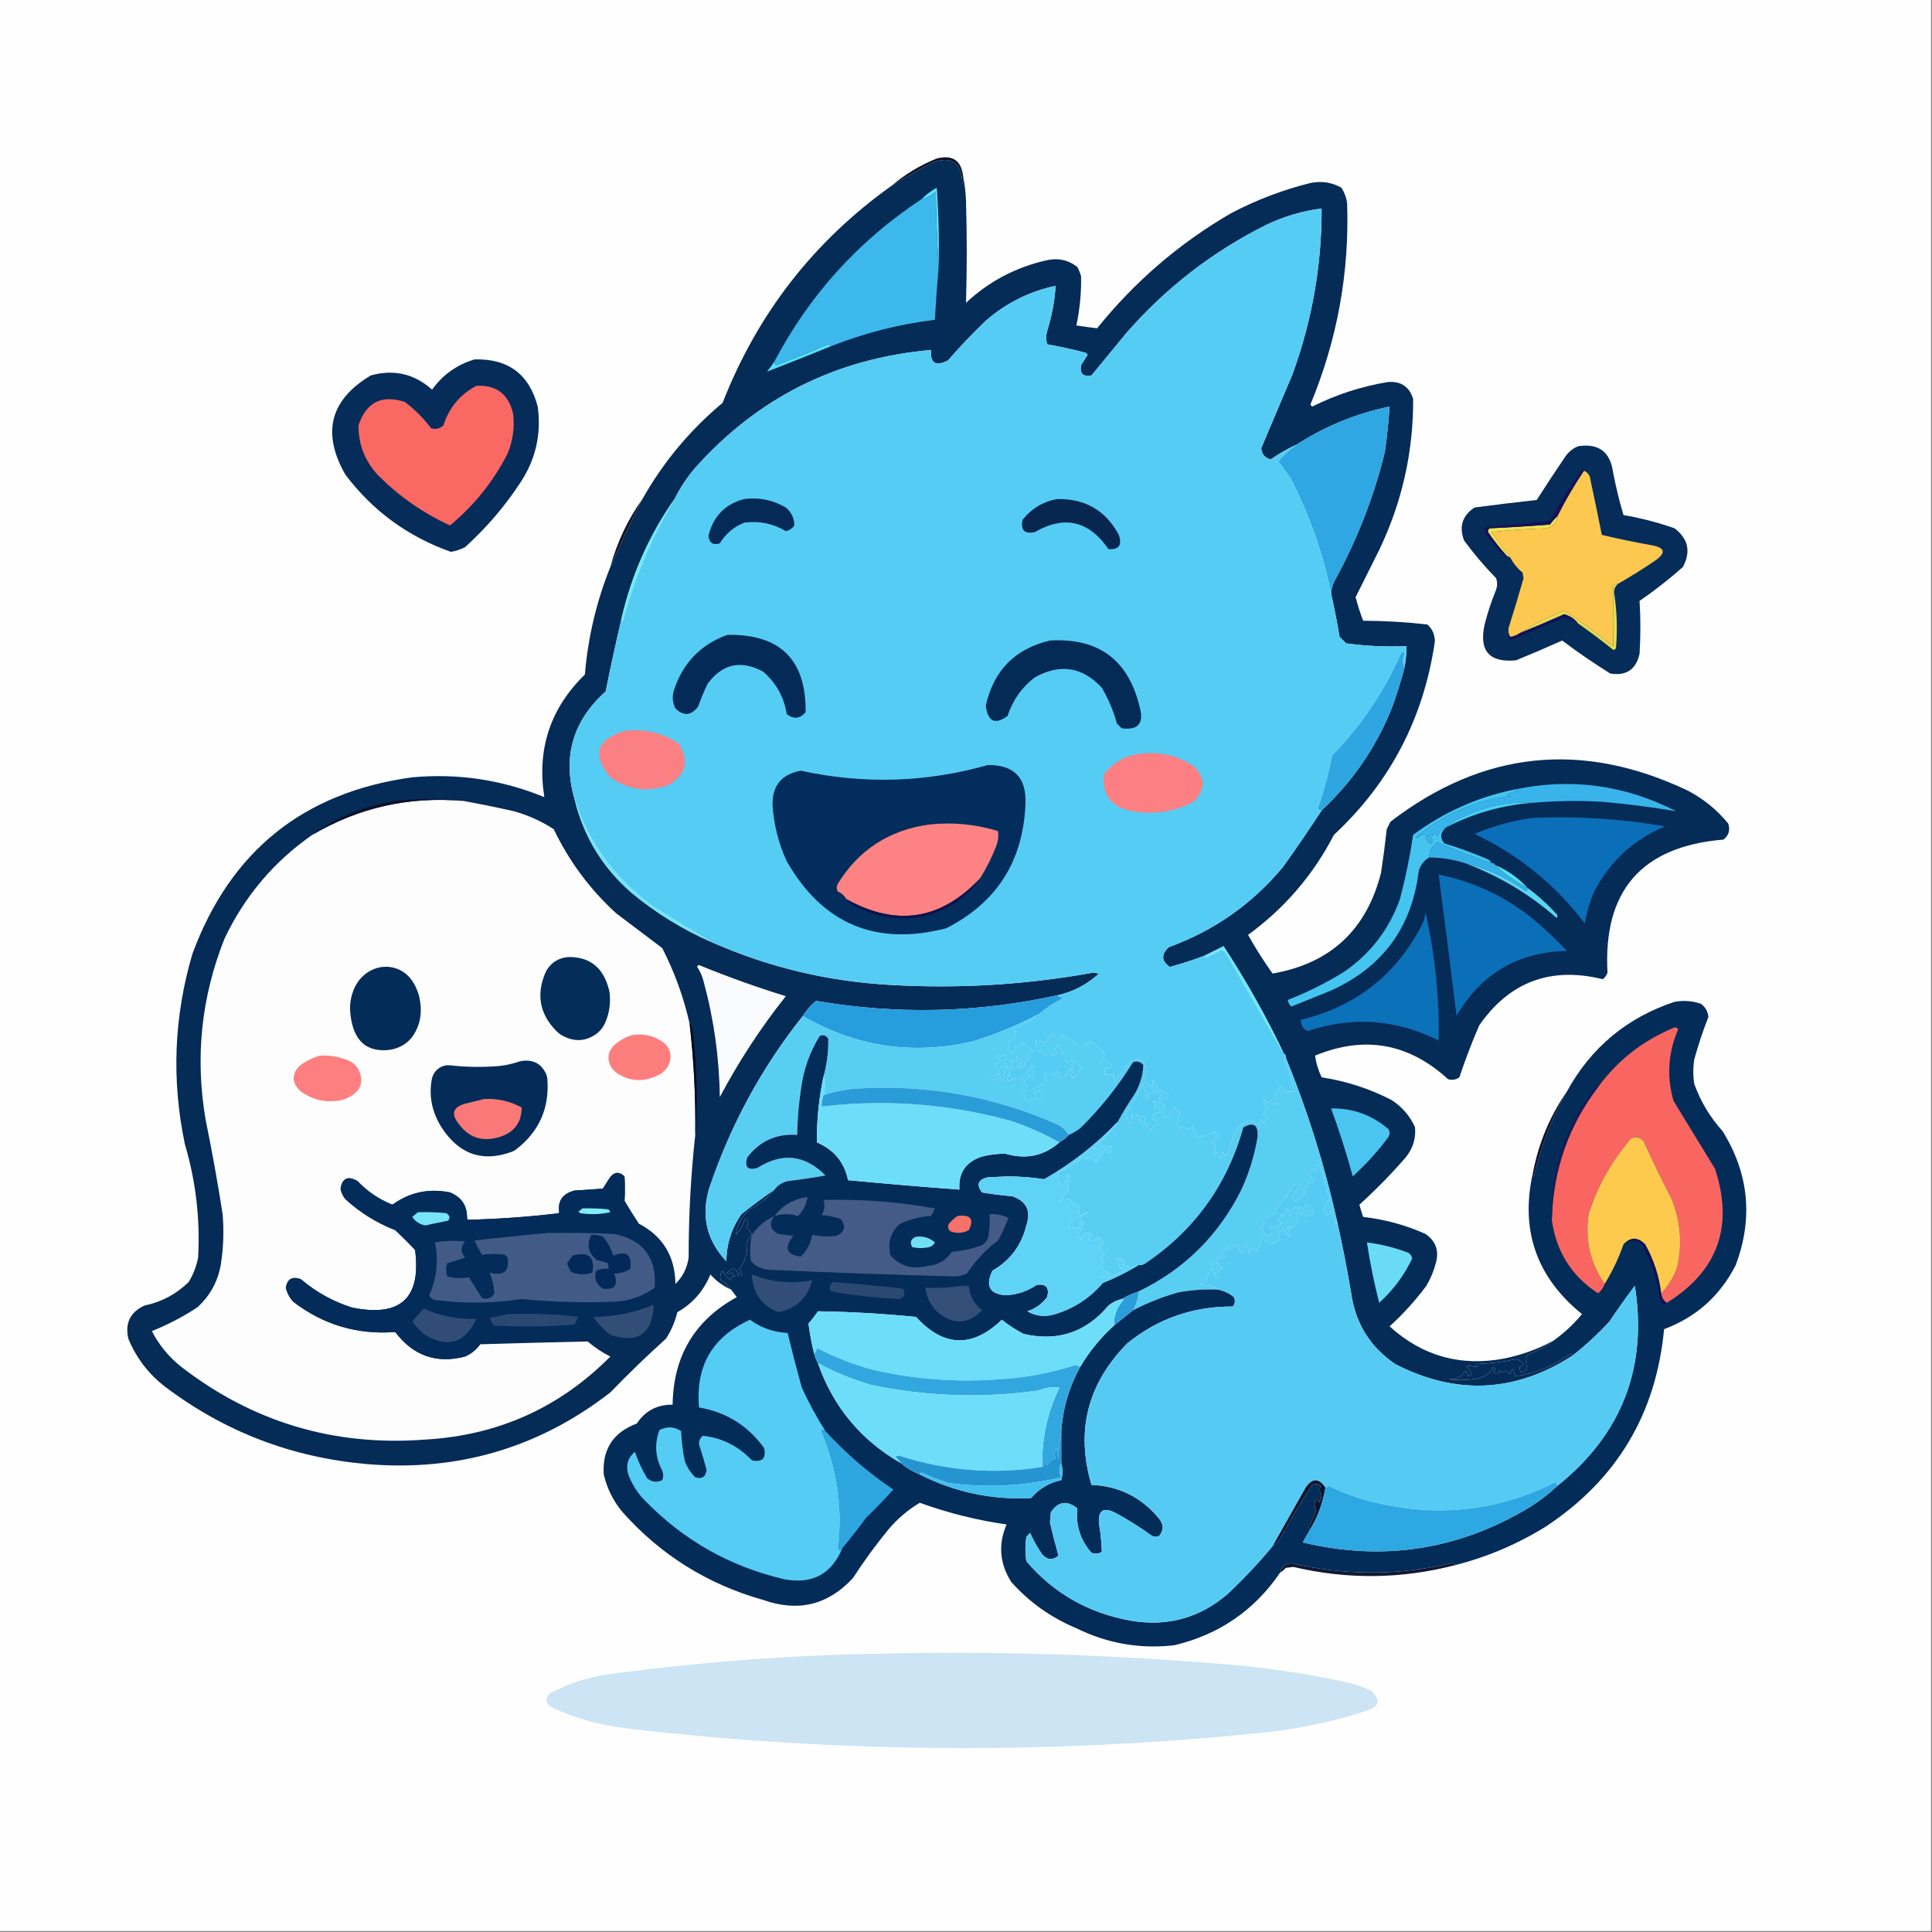 <?xml version="1.0" encoding="UTF-8"?>
<svg id="Layer_1" xmlns="http://www.w3.org/2000/svg" version="1.1" viewBox="0 0 1024 1024">
  <rect x="0" y="0" width="1024" height="1024" fill="#808080" stroke="none"/>
  <!-- Generator: Adobe Illustrator 29.7.1, SVG Export Plug-In . SVG Version: 2.1.1 Build 8)  -->
  <defs>
    <style>
      .st0 {
        fill: #042c58;
      }

      .st0, .st1, .st2, .st3, .st4, .st5, .st6, .st7, .st8, .st9, .st10, .st11, .st12, .st13, .st14, .st15, .st16, .st17, .st18, .st19, .st20, .st21, .st22, .st23, .st24, .st25, .st26, .st27, .st28, .st29, .st30, .st31, .st32, .st33, .st34, .st35, .st36, .st37, .st38, .st39, .st40, .st41, .st42, .st43, .st44, .st45, .st46, .st47, .st48, .st49, .st50, .st51, .st52, .st53, .st54, .st55, .st56, .st57, .st58, .st59, .st60, .st61, .st62, .st63, .st64, .st65, .st66, .st67, .st68, .st69, .st70, .st71, .st72, .st73, .st74, .st75, .st76, .st77, .st78, .st79, .st80, .st81, .st82, .st83, .st84, .st85 {
        fill-rule: evenodd;
      }

      .st1 {
        fill: #0a1530;
      }

      .st2 {
        fill: #0f115a;
      }

      .st3 {
        fill: #6cdefa;
      }

      .st4 {
        fill: #fb8083;
      }

      .st5 {
        fill: #fafbfc;
      }

      .st6 {
        fill: #324e78;
      }

      .st7 {
        fill: #57e8fc;
      }

      .st8 {
        fill: #141b57;
      }

      .st9 {
        fill: #fcc84f;
      }

      .st10 {
        fill: #052d59;
      }

      .st11 {
        fill: #10115b;
      }

      .st12 {
        fill: #69dbf7;
      }

      .st13 {
        fill: #042a56;
      }

      .st14 {
        fill: #fe7f80;
      }

      .st15 {
        fill: #022d5c;
      }

      .st16 {
        fill: #fdfdfe;
      }

      .st17 {
        fill: #f96661;
      }

      .st18 {
        fill: #fefefe;
      }

      .st19 {
        fill: #2a4872;
      }

      .st20 {
        fill: #269ddc;
      }

      .st21 {
        fill: #334f78;
      }

      .st22 {
        fill: #2ea8e2;
      }

      .st23 {
        fill: #f57169;
      }

      .st24 {
        fill: #101934;
      }

      .st25 {
        fill: #59e0f8;
      }

      .st26 {
        fill: #42c0ee;
      }

      .st27 {
        fill: #042c59;
      }

      .st28 {
        fill: #2595d2;
      }

      .st29 {
        fill: #2a9cd8;
      }

      .st30 {
        fill: #052c59;
      }

      .st31 {
        fill: #80eef9;
      }

      .st32 {
        fill: #062c5a;
      }

      .st33 {
        fill: #59d8f2;
      }

      .st34 {
        fill: #6ee7f6;
      }

      .st35 {
        fill: #cce4f4;
      }

      .st36 {
        fill: #324e77;
      }

      .st37 {
        fill: #f96863;
      }

      .st38 {
        fill: #fa7978;
      }

      .st39 {
        fill: #02295a;
      }

      .st40 {
        fill: #38b4eb;
      }

      .st41 {
        fill: #2ea7e1;
      }

      .st42 {
        fill: #072750;
      }

      .st43 {
        fill: #314c76;
      }

      .st44 {
        fill: #14115a;
      }

      .st45 {
        fill: #052b57;
      }

      .st46 {
        fill: #52e2f7;
      }

      .st47 {
        fill: #fb7f83;
      }

      .st48 {
        fill: #042b57;
      }

      .st49 {
        fill: #55cbf3;
      }

      .st50 {
        fill: #55ccf3;
      }

      .st51 {
        fill: #77e4f8;
      }

      .st52 {
        fill: #2ea6e2;
      }

      .st53 {
        fill: #2a9ddb;
      }

      .st54 {
        fill: #0a6fb8;
      }

      .st55 {
        fill: #6eebf7;
      }

      .st56 {
        fill: #71e0f7;
      }

      .st57 {
        fill: #032c5a;
      }

      .st58 {
        fill: #5ed3f5;
      }

      .st59 {
        fill: #4ac4f1;
      }

      .st60 {
        fill: #2ea7e2;
      }

      .st61 {
        fill: #45c4f0;
      }

      .st62 {
        fill: #58cef3;
      }

      .st63 {
        fill: #052a57;
      }

      .st64 {
        fill: #32a7df;
      }

      .st65 {
        fill: #6be8f6;
      }

      .st66 {
        fill: #fe7e7e;
      }

      .st67 {
        fill: #435b86;
      }

      .st68 {
        fill: #485f89;
      }

      .st69 {
        fill: #101528;
      }

      .st70 {
        fill: #fc8283;
      }

      .st71 {
        fill: #0a6fb7;
      }

      .st72 {
        fill: #0b71b9;
      }

      .st73 {
        fill: #06061b;
      }

      .st74 {
        fill: #425b86;
      }

      .st75 {
        fill: #0e1327;
      }

      .st76 {
        fill: #eee451;
      }

      .st77 {
        fill: #e7dc51;
      }

      .st78 {
        fill: #0c1128;
      }

      .st79 {
        fill: #fdca4e;
      }

      .st80 {
        fill: #022959;
      }

      .st81 {
        fill: #3db8ec;
      }

      .st82 {
        fill: #37b0e8;
      }

      .st83 {
        fill: #0d144c;
      }

      .st84 {
        fill: #48d1f2;
      }

      .st85 {
        fill: #0e1224;
      }
    </style>
  </defs>
  <path class="st18" d="M-.5-.5H1023.5V1023.5H-.5V-.5Z"/>
  <path class="st85" d="M510.5,93.5c.16,1.37-.01,2.71-.5,4-.02-11.07-5.18-14.91-15.5-11.5-7.55,3.94-14.88,8.1-22,12.5,7.14-6.08,15.14-10.91,24-14.5,8.37-2.11,13.04,1.05,14,9.5Z"/>
  <path class="st32" d="M251.5,190.5c17.83-.51,29,7.83,33.5,25,1.98,14.45-1.02,27.78-9,40-8.29,12.71-18.13,24.21-29.5,34.5-2.37,1.23-4.87,2.07-7.5,2.5-22.8-8.06-41.47-21.73-56-41-12.55-22.1-8.05-39.6,13.5-52.5,12.2-3.41,23.04-.91,32.5,7.5,5.73-7.91,13.23-13.24,22.5-16Z"/>
  <path class="st45" d="M510.5,93.5c.83,4.15,1.33,8.48,1.5,13,.53,18.02.53,36.02,0,54,12.09-11.29,26.25-18.79,42.5-22.5,6.14-1.45,11.64-.28,16.5,3.5.86,1.59,1.53,3.25,2,5,.16,8.75-.68,17.42-2.5,26,3.73.58,7.4,1.08,11,1.5,19.97-24.79,43.63-45.12,71-61,13.36-7.01,27.36-12.35,42-16,5.88-1.22,11.38-.39,16.5,2.5,1.56,2.46,2.56,5.12,3,8,1.27,37.07-5.23,72.74-19.5,107,.33.33.67.67,1,1,12.7-6.35,26.03-10.68,40-13,7-.59,11.5,2.41,13.5,9,.13,28-5.87,54.66-18,80-4.18,8.37-8.35,16.7-12.5,25,1.11,4.27,2.44,8.43,4,12.5,11.43.04,22.76.71,34,2,2.68,2.36,4.01,5.36,4,9-5.87,40.58-23.7,74.75-53.5,102.5-10.96,21.22-26.12,38.89-45.5,53,3.96,7.09,8.29,13.92,13,20.5,30.67-5.34,49.84-23.17,57.5-53.5,1.15-7.65,2.15-15.31,3-23,.67-1.33,1.33-2.67,2-4,49.01-37.57,101.51-43.07,157.5-16.5,8.38,4.38,15.54,10.21,21.5,17.5,1.12,3.46.29,6.29-2.5,8.5-43.36,3.57-63.86,27.07-61.5,70.5-.47,1.43-1.3,2.6-2.5,3.5-27.62-6.8-49.46,1.37-65.5,24.5-3.9,9.05-7.4,18.22-10.5,27.5-1.86,1.3-3.86,1.64-6,1-20.87-19.12-44.37-23.29-70.5-12.5.53,3.94,1.7,7.78,3.5,11.5,13,2,25.33,6,37,12,5.63,3.63,9.8,8.46,12.5,14.5.5,5.98-1.16,11.31-5,16-7.68,8.84-15.84,17.18-24.5,25,.61,2.21,1.27,4.38,2,6.5,11.46,1.28,22.46,4.28,33,9,5.54,3.82,7.37,8.99,5.5,15.5-1.11,4.23-2.78,8.23-5,12-5.82,7.82-12.32,14.98-19.5,21.5,17.4,15.77,37.73,21.44,61,17,9.17-1.89,17.83-5.05,26-9.5-4.16,3.25-8.83,5.75-14,7.5-.88,2.59-.88,4.92,0,7-2.73,3.42-4.07,3.25-4-.5.67-.33,1.33-.67,2-1-.84-2.01-2.34-3.01-4.5-3-6.77,1.36-13.6,2.19-20.5,2.5,1.21,1.02.87,1.52-1,1.5-1.05-.18-2.05-.51-3-1l-1,1c1.7,1.39,2.37,2.89,2,4.5-.33.17-.67.33-1,.5-.75-.88-1.25-1.88-1.5-3-2.3,3.12-5.47,4.62-9.5,4.5,5.53.71,11.03.55,16.5-.5,3.34-1,5.84-3,7.5-6,1.21.77,1.21,1.61,0,2.5,1.73,1.85,2.9,1.69,3.5-.5.85.92,1.85.92,3,0,.95.52,1.78,1.19,2.5,2-.2-1.03.3-2.03,1.5-3,.33,1.33.67,2.67,1,4,10.64-1.5,20.47-5.5,29.5-12,.61.12.94.46,1,1-30.38,19.61-61.71,21.11-94,4.5-13.53-9.19-21.36-22.03-23.5-38.5-2.18-12.88-4.68-25.54-7.5-38-6.59-29.44-15.59-58.11-27-86,.17-.99-.16-1.66-1-2-9.38-19.75-20.04-38.75-32-57-3.36,1.68-6.69,3.35-10,5-6.04,2.29-12.21,4.29-18.5,6-4.49-3.14-4.65-6.64-.5-10.5,24.07-8.76,44.24-22.92,60.5-42.5,7.09-9.86,13.92-19.86,20.5-30,16.58-15.43,29.08-33.77,37.5-55,2.48-6.93,4.64-13.93,6.5-21,.61-3.64.95-7.3,1-11-10.74.43-21.41-.07-32-1.5l-3.5-3.5c-1.31-7.72-2.81-15.39-4.5-23,.19-2.06.69-4.06,1.5-6,12.06-21.79,21.06-44.79,27-69,1.16-7.97,2-15.97,2.5-24-17.63,3.65-33.96,10.32-49,20-4.91,2.25-9.58,4.92-14,8-3.13-.79-4.79-2.79-5-6,5.49-12.98,10.99-25.98,16.5-39,10.39-28.43,15.55-57.76,15.5-88-10.09,1.31-19.76,4.14-29,8.5-28.54,14.19-53.38,33.36-74.5,57.5-6.17,7.5-12.33,15-18.5,22.5-4.5.83-6.33-1-5.5-5.5,1.17-1.83,2.33-3.67,3.5-5.5-.33-.33-.67-.67-1-1-6.78-1.79-13.62-3.29-20.5-4.5-.67-2.33-.67-4.67,0-7,2.47-7.83,3.97-15.83,4.5-24-13.95,2.97-26.28,9.14-37,18.5-7.03,6.7-13.7,13.7-20,21-6.54,3.4-9.54,1.57-9-5.5-50.32,4.41-92.15,25.41-125.5,63-4.14,4.96-7.64,10.3-10.5,16-13.36,19.07-22.7,40.07-28,63-3.01,12.86-5.84,25.86-8.5,39-17.41,15.56-22.91,34.56-16.5,57,4.75,19.66,14.75,36.16,30,49.5,13.05,10.86,27.38,19.7,43,26.5,29.85,13.14,61.18,20.64,94,22.5,36.26,2.14,72.26-.02,108-6.5,1,.17,2,.33,3,.5-6.31,5.82-13.65,9.65-22,11.5-42.48,9.36-85.15,10.36-128,3-2.8,2.28-5.14,4.95-7,8-21.73,27.29-38.23,57.63-49.5,91-4.54,14.88-1.54,27.88,9,39,.06-9.18,2.73-17.52,8-25,5.73-4.58,11.56-8.91,17.5-13-3.53,4.44-7.86,7.94-13,10.5-4.33,3.62-6.83,8.12-7.5,13.5,2.41-2.56,4.08-5.56,5-9,1.77,1.49,1.94,3.16.5,5,1.41,1.07,2.41,2.4,3,4-1.06,1.1-1.89,2.43-2.5,4,.37,5.49-1.13,10.32-4.5,14.5,1.66.72,2.16,1.89,1.5,3.5-.67-2.67-1.33-2.67-2,0-.31-4.61-2.14-5.28-5.5-2,.77,1.21,1.61,1.21,2.5,0,.69.53,1.19,1.19,1.5,2-1.22-.39-2.05.28-2.5,2-1.58-1.46-2.92-3.13-4-5-1.19,1.54-1.52,3.21-1,5,2.19,1.33,4.02,3,5.5,5-4.19-1.84-7.86-4.51-11-8-3.53,8.69-9.36,15.36-17.5,20-1.23,5.03-3.23,9.7-6,14-10.14,9.14-19.97,18.64-29.5,28.5-37.88,29.4-80.88,42.06-129,38-39.74-3.46-75.41-17.13-107-41-8.8-6.79-15.3-15.29-19.5-25.5-1.83-8.17,1-14,8.5-17.5,9.11-1.91,16.94-6.08,23.5-12.5,2.46-4.03,4.12-8.36,5-13,1.14-20.39-1.2-40.39-7-60-7.17-34.05-5.83-67.72,4-101,20.14-54.48,58.97-85.64,116.5-93.5,24.23-2.21,47.57,1.29,70,10.5-4.02-25.41,3.14-47.08,21.5-65,1.66-19.81,6.16-38.81,13.5-57,5.27-12.13,10.94-24.13,17-36,10.98-19.49,25.14-36.49,42.5-51,18.51-47.32,48.35-85.66,89.5-115,7.12-4.4,14.45-8.56,22-12.5,10.32-3.41,15.48.43,15.5,11.5.49-1.29.66-2.63.5-4Z"/>
  <path class="st25" d="M440.5,183.5c-11.39,4.62-22.72,9.12-34,13.5,1.48-1.81,2.81-3.65,4-5.5-.13.88.2,1.54,1,2,8.78-3.22,17.45-6.72,26-10.5,1.25-.74,2.25-.57,3,.5Z"/>
  <path class="st7" d="M497.5,141.5c-.83-13.16-1.33-26.49-1.5-40-2.16,1.99-4.66,3.33-7.5,4,2.34-2.33,5.01-4.33,8-6,1,13.98,1.33,27.98,1,42Z"/>
  <path class="st81" d="M497.5,141.5c-.82,9.32-1.49,18.65-2,28-18.94,2.32-37.27,6.98-55,14-.75-1.07-1.75-1.24-3-.5-8.55,3.78-17.22,7.28-26,10.5-.8-.46-1.13-1.12-1-2,18.61-35.28,44.61-63.95,78-86,2.84-.67,5.34-2.01,7.5-4,.17,13.51.67,26.84,1.5,40Z"/>
  <path class="st37" d="M252.5,204.5c10.63-.56,17.13,4.44,19.5,15,.82,7.24-.18,14.24-3,21-7.55,14.76-17.71,27.42-30.5,38-14.5-6.66-27.33-15.66-38.5-27-6.71-7.41-10.04-16.08-10-26,4.03-12.27,12.2-16.43,24.5-12.5,5.33,4,10,8.67,14,14,2.42.69,4.59.19,6.5-1.5,3.05-9.49,8.88-16.49,17.5-21Z"/>
  <path class="st69" d="M340.5,264.5c-6.06,11.87-11.73,23.87-17,36,3.55-13.09,9.21-25.09,17-36Z"/>
  <path class="st60" d="M705.5,314.5c-4.3-21.28-11.47-41.61-21.5-61-2.17-3-4.33-6-6.5-9,2.99-3.48,6.32-6.48,10-9,15.04-9.68,31.37-16.35,49-20-.5,8.03-1.34,16.03-2.5,24-5.94,24.21-14.94,47.21-27,69-.81,1.94-1.31,3.94-1.5,6Z"/>
  <path class="st50" d="M687.5,235.5c-3.68,2.52-7.01,5.52-10,9,2.17,3,4.33,6,6.5,9,10.03,19.39,17.2,39.72,21.5,61,1.69,7.61,3.19,15.28,4.5,23l3.5,3.5c10.59,1.43,21.26,1.93,32,1.5-.05,3.7-.39,7.36-1,11-1.27-2.19-1.27-4.53,0-7-.67-1.33-1.33-1.33-2,0-8.92,20.18-21.09,38.18-36.5,54-1.8,9.51-4.3,18.85-7.5,28,.46.8,1.12,1.13,2,1-6.58,10.14-13.41,20.14-20.5,30-16.26,19.58-36.43,33.74-60.5,42.5-4.15,3.86-3.99,7.36.5,10.5,6.29-1.71,12.46-3.71,18.5-6,.06.54.39.88,1,1,2.67-1.33,5.33-2.67,8-4,.98.48,1.81,1.14,2.5,2,10.4,18.2,20.56,35.87,30.5,53,.84.34,1.17,1.01,1,2-.54.06-.88.39-1,1,2.57,5.53,4.4,11.2,5.5,17h-5c-.37-1.41-1.2-2.41-2.5-3-.96,1.4-1.96,3.23-3,5.5-.15,2.19.85,3.52,3,4-1.87.71-3.37.21-4.5-1.5-1.71,1.42-3.05,1.09-4-1-.54,1.64-.04,2.97,1.5,4-.57,1.56-1.24,3.06-2,4.5.67.33,1.33.67,2,1-.69,1.07-1.19,2.23-1.5,3.5-1.16-2.3-2.16-1.96-3,1-1.35-1.51-3.02-2.51-5-3-1.82,1.15-3.66,2.32-5.5,3.5-2.33,3.86-4.16,8.36-5.5,13.5-1.31,2.39-2.31,2.39-3,0-.57,3.86-1.4,3.86-2.5,0-.69.53-1.19,1.19-1.5,2-.65-1.73-.48-3.4.5-5l-2-2c1.48-.98,2.82-2.15,4-3.5-1.17-.5-2-1.33-2.5-2.5-3.1,1.67-6.1,2.67-9,3-1.84-1.95-2.67-3.95-2.5-6-1.94,2.48-3.94,2.48-6,0-.69.53-1.19,1.19-1.5,2-.31-1.27-.81-2.43-1.5-3.5.67-.33,1.33-.67,2-1-1.33-1.33-1.33-2.67,0-4-1.12-1.07-2.12-2.24-3-3.5-1.08,2.73-2.91,4.73-5.5,6-.16-2.36-.16-4.69,0-7-2.02-1.34-4.18-1.84-6.5-1.5,1.98.6,2.32,1.6,1,3,1.79.2,3.12,1.03,4,2.5-1.55-.29-3.21.21-5,1.5,1.33.67,1.33,1.33,0,2,1.41.37,2.41,1.2,3,2.5-2.13,1.04-3.13,2.37-3,4-.85-1.02-1.85-1.85-3-2.5l1-1c-1-.33-2-.67-3-1,1.47-.71,2.14-1.88,2-3.5h-3c.15,1.05-.02,2.05-.5,3-.22-1.44-.72-2.77-1.5-4-1.04,2.49-1.87,2.49-2.5,0-.36,6.38-1.53,6.38-3.5,0,3.42-5.17,6.59-10.5,9.5-16,.77,3.28,1.27,6.28,1.5,9,1.5-1.09,1.84-2.26,1-3.5.95-.62,1.78-.45,2.5.5.33-1,.67-2,1-3,.9,1.2,2.07,2.03,3.5,2.5-1.02,1.05-1.18,2.22-.5,3.5.32-1.8.98-2.13,2-1,.75-.63,1.58-1.13,2.5-1.5-1.35-1.62-3.02-2.78-5-3.5-1.17-1.67-2.33-3.33-3.5-5v4c-1.15-1.24-2.49-2.24-4-3-.13-2.13.04-4.3.5-6.5-.35-5.09-3.02-6.76-8-5-3.2,3.57-6.03,7.4-8.5,11.5-.49-1.29-.66-2.63-.5-4h-5c-.16-1.37.01-2.71.5-4,1.3,1.28,2.46,1.12,3.5-.5-1.71-1.63-3.37-3.13-5-4.5,1.33-1,1.33-2,0-3-2.07-2.12-4.24-4.12-6.5-6-1.57,1.74-3.57,2.74-6,3-3.04-3.16-6.37-5.16-10-6-1.42,2.5-2.42,2.17-3-1-2.01,1.33-3.68,3-5,5-1.67-.33-3.33-.67-5-1-.15,2.08.35,4.08,1.5,6,.67-.33,1.33-.67,2-1-.1,1.12.4,2.12,1.5,3,1.23-1.11,2.4-1.11,3.5,0,3.34-.61,3.67-1.78,1-3.5,1.17-.5,2-1.33,2.5-2.5.68,2.92,2.18,5.26,4.5,7-1.35,1.17-1.19,2.17.5,3,.31-.81.81-1.47,1.5-2,.33.67.67,1.33,1,2,.67-.33,1.33-.67,2-1,.73,1.43,1.73,2.6,3,3.5-1.47,1.1-2.3,2.6-2.5,4.5-1.02-1.13-1.68-.8-2,1-1.82-1.25-1.66-2.41.5-3.5-2.67-.67-2.67-1.33,0-2l-1.5-1.5c-.91,3.24-2.91,5.58-6,7-.29-1.54-.96-2.88-2-4-1.73,2.1-3.73,2.43-6,1-.72,1.61-.55,3.11.5,4.5-.63.75-1.13,1.58-1.5,2.5l-1-1c-1.1,1.47-2.6,2.3-4.5,2.5.69,1.07,1.19,2.23,1.5,3.5.83-2.5,2-2.67,3.5-.5-.72,2.12-1.89,2.62-3.5,1.5-3.2,2.99-5.37,2.32-6.5-2,.67-1.33,1.33-2.67,2-4-.53-.69-1.19-1.19-2-1.5,1.29-1.41,2.45-2.91,3.5-4.5.45,2.43,1.28,2.6,2.5.5-1.33-.67-1.33-1.33,0-2-.67-.33-1.33-.67-2-1,.95-.72,1.12-1.55.5-2.5-1.67,2.33-3.33,4.67-5,7-1.26.53-2.76.53-4.5,0-4.16,2.49-4.83,1.66-2-2.5-.84-1.01-1.17-2.18-1-3.5-1.32.17-2.49-.16-3.5-1-.66,1.61-.16,2.78,1.5,3.5-.44,1.53-.78,3.03-1,4.5-.69-.53-1.19-1.19-1.5-2-.67,1.33-1.33,1.33-2,0-.45,2.43-1.28,2.6-2.5.5,1.06-1.19,2.4-1.69,4-1.5.17-2.49-.83-4.33-3-5.5,4.57-.55,4.9-1.72,1-3.5.77-1.21,1.61-1.21,2.5,0,.96-2.21,2.12-2.04,3.5.5-2.54,1.1-2.54,2.27,0,3.5,1.02-1.19,2.19-2.19,3.5-3-.88,1.81-1.21,3.81-1,6,1.51-.42,3.01-1.59,4.5-3.5-1.78-1.07-2.28-2.57-1.5-4.5,2.99,2.02,3.16,4.19.5,6.5,1.85.55,3.19-.11,4-2l-1-1c1.26-.92,2.59-1.76,4-2.5-2.28-1.99-1.62-3.15,2-3.5-2.27-1-4.44-2.5-6.5-4.5-1.36,1.42-2.86,2.26-4.5,2.5.84,1.24.5,2.41-1,3.5-3.21-3.95-2.54-6.78,2-8.5-.17-1.57-.5-3.4-1-5.5,1.81,0,3.47-.49,5-1.5,2.91-1.61,5.57-3.44,8-5.5,3.93-3.31,8.26-6.14,13-8.5-1.24-.23-2.24-.73-3-1.5,8.35-1.85,15.69-5.68,22-11.5-1-.17-2-.33-3-.5-35.74,6.48-71.74,8.64-108,6.5-32.82-1.86-64.15-9.36-94-22.5-10.29-6.03-20.96-12.53-32-19.5-20.11-14.94-33.78-33.77-41-56.5-6.41-22.44-.91-41.44,16.5-57,2.66-13.14,5.49-26.14,8.5-39-.13.74.04,1.41.5,2,6.16-23,15.33-44.67,27.5-65,2.86-5.7,6.36-11.04,10.5-16,33.35-37.59,75.18-58.59,125.5-63-.54,7.07,2.46,8.9,9,5.5,6.3-7.3,12.97-14.3,20-21,10.72-9.36,23.05-15.53,37-18.5-.53,8.17-2.03,16.17-4.5,24-.67,2.33-.67,4.67,0,7,6.88,1.21,13.72,2.71,20.5,4.5.33.33.67.67,1,1-1.17,1.83-2.33,3.67-3.5,5.5-.83,4.5,1,6.33,5.5,5.5,6.17-7.5,12.33-15,18.5-22.5,21.12-24.14,45.96-43.31,74.5-57.5,9.24-4.36,18.91-7.19,29-8.5.05,30.24-5.11,59.57-15.5,88-5.51,13.02-11.01,26.02-16.5,39,.21,3.21,1.87,5.21,5,6,4.42-3.08,9.09-5.75,14-8Z"/>
  <path class="st63" d="M394.5,264.5c7.88-1,15.21.5,22,4.5,3.02,2.54,4.52,5.71,4.5,9.5-1.12,1.62-2.62,2.62-4.5,3-6.82-4.04-14.15-5.54-22-4.5-5.53,2.2-9.87,5.86-13,11-3.6,1.07-5.6-.26-6-4,2.53-10.36,8.86-16.86,19-19.5Z"/>
  <path class="st42" d="M560.5,264.5c14.76-.21,25.59,6.12,32.5,19,1.83,5.49,0,7.99-5.5,7.5-10.35-15.01-23.35-18.01-39-9-5.5,1.17-7.67-1-6.5-6.5,4.87-6.08,11.04-9.74,18.5-11Z"/>
  <path class="st55" d="M357.5,264.5c-12.17,20.33-21.34,42-27.5,65-.46-.59-.63-1.26-.5-2,5.3-22.93,14.64-43.93,28-63Z"/>
  <path class="st48" d="M385.5,336.5c27.98-.52,41.81,13.15,41.5,41-3.05,3.51-6.38,3.84-10,1-1.44-9.05-5.61-16.55-12.5-22.5-11.84-6.39-21.68-4.22-29.5,6.5-1.86,3.92-3.53,7.92-5,12-3.69,4.84-7.69,5.17-12,1-1.46-2.87-1.79-5.87-1-9,4.64-14.81,14.14-24.81,28.5-30Z"/>
  <path class="st32" d="M836.5,236.5c10.85-1.66,17.02,3.01,18.5,14,1.46,7.63,3.29,15.13,5.5,22.5,9.2,1.57,18.2,3.91,27,7,7.29,5.47,8.79,12.3,4.5,20.5-7.3,6.48-14.97,12.48-23,18,.58,9.28.58,18.61,0,28-1.82,8.33-6.98,11.83-15.5,10.5-8.78-5.47-17.28-11.3-25.5-17.5-8.11,3.64-16.28,7.14-24.5,10.5-14.33,1.32-19.83-5.18-16.5-19.5,1.6-6.14,3.6-12.14,6-18,.67-2,.67-4,0-6-6.14-6.3-11.81-12.96-17-20-2.77-7.35-.94-13.18,5.5-17.5,11.01-1.46,22.01-2.79,33-4,5.04-7.92,10.21-15.75,15.5-23.5,1.8-2.33,3.97-3.99,6.5-5Z"/>
  <path class="st11" d="M836.5,330.5c-2.29-1.39-4.79-2.39-7.5-3-9.54,3.86-19.04,7.86-28.5,12-.96-.47-.96-1.14,0-2,1.9-.3,3.57-.96,5-2,7.88-3.19,15.72-6.52,23.5-10,3.1.8,5.6,2.47,7.5,5Z"/>
  <path class="st77" d="M857.5,309.5c-1.32,1.17-1.98,2.67-2,4.5,1.5,9.84,1.84,19.67,1,29.5-.5,1.02-1.17,1.19-2,.5-5.88-4.72-11.88-9.22-18-13.5-1.9-2.53-4.4-4.2-7.5-5-7.78,3.48-15.62,6.81-23.5,10,6.99-4.37,14.82-8.37,23.5-12,8.94,5.93,17.6,12.27,26,19-.08-10.66-.08-21.33,0-32,.67-.75,1.5-1.09,2.5-1Z"/>
  <path class="st9" d="M839.5,249.5c2.11.86,3.28,2.53,3.5,5,2.09,9.67,4.09,19.34,6,29,8.74,2.1,17.57,3.93,26.5,5.5,6.98,1.27,7.65,3.93,2,8-6.55,4.44-13.22,8.61-20,12.5-1-.09-1.83.25-2.5,1-.08,10.67-.08,21.34,0,32-8.4-6.73-17.06-13.07-26-19-8.68,3.63-16.51,7.63-23.5,12-1.43,1.04-3.1,1.7-5,2-1.12-1.79-1.29-3.79-.5-6,2.61-8.32,5.11-16.65,7.5-25-.17-1-.33-2-.5-3-2.76-2.25-4.92-4.92-6.5-8-3.48-4.32-6.81-8.82-10-13.5,9.64-1.03,19.31-1.7,29-2,3.56-.73,5.56-2.89,6-6.5,4.15-8.3,8.82-16.3,14-24Z"/>
  <path class="st76" d="M825.5,273.5c-.44,3.61-2.44,5.77-6,6.5-9.69.3-19.36.97-29,2,3.19,4.68,6.52,9.18,10,13.5-.67-.33-1.33-.67-2-1-3.4-3.79-6.57-7.79-9.5-12-.62-.95-.45-1.78.5-2.5,10.68-.46,21.35-1.12,32-2,1.23-1.67,2.57-3.17,4-4.5Z"/>
  <path class="st44" d="M839.5,249.5c-5.18,7.7-9.85,15.7-14,24-1.43,1.33-2.77,2.83-4,4.5-10.65.88-21.32,1.54-32,2-.95.72-1.12,1.55-.5,2.5,2.93,4.21,6.1,8.21,9.5,12,.07.44-.1.77-.5,1-3.9-4.15-7.57-8.48-11-13-.49-1.05-.33-2.05.5-3,11.39-1.11,22.72-2.28,34-3.5,5.21-9.59,11.04-18.76,17.5-27.5.4.23.57.56.5,1Z"/>
  <path class="st13" d="M556.5,339.5c25.64-1.51,41.47,10.15,47.5,35,2.5,8.82-.66,12.65-9.5,11.5l-2.5-2.5c-1.84-6.68-4.51-13.01-8-19-10.33-11.09-22.17-12.93-35.5-5.5-6.9,5.27-11.73,12.1-14.5,20.5-6.61,4.79-10.45,2.96-11.5-5.5,4.14-18.64,15.47-30.14,34-34.5Z"/>
  <path class="st4" d="M330.5,387.5c10.54-1.45,20.2.72,29,6.5,6.03,8.93,4.37,16.26-5,22-11.05,4.13-21.38,2.8-31-4-9.77-11.68-7.44-19.85,7-24.5Z"/>
  <path class="st52" d="M744.5,353.5c-1.86,7.07-4.02,14.07-6.5,21-8.42,21.23-20.92,39.57-37.5,55-.88.13-1.54-.2-2-1,3.2-9.15,5.7-18.49,7.5-28,15.41-15.82,27.58-33.82,36.5-54,.67-1.33,1.33-1.33,2,0-1.27,2.47-1.27,4.81,0,7Z"/>
  <path class="st47" d="M604.5,399.5c10.16-1.22,19.49.95,28,6.5,6.55,6.3,6.55,12.63,0,19-10.03,5.24-20.7,6.91-32,5-11.28-1.92-16.45-8.42-15.5-19.5,5.02-6.42,11.52-10.09,19.5-11Z"/>
  <path class="st40" d="M812.5,425.5c-12-.77-23.67,1.4-35,6.5-4.06,1.69-7.73,3.86-11,6.5-2.39.72-3.89,2.39-4.5,5-.96-2.21-2.12-2.04-3.5.5,1.28,1.3,1.12,2.46-.5,3.5-.65-1.15-1.48-2.15-2.5-3,.53-.69,1.19-1.19,2-1.5-1.68-.03-3.18-.2-4.5-.5-.81,1.46-1.65,1.79-2.5,1,15.82-12.5,32.49-19.67,50-21.5-.67-.33-1.33-.67-2-1,2-.67,4-1.33,6-2-.59-.46-1.26-.63-2-.5,29.89-6.37,58.56-2.54,86,11.5-12.86-2.2-25.86-3.86-39-5-12.36-.75-24.69-.58-37,.5Z"/>
  <path class="st15" d="M523.5,405.5c14.09-.21,20.75,6.79,20,21-1.33,30.13-15.33,51.96-42,65.5-37.25,9.59-65.42-2.24-84.5-35.5-4.3-9.37-6.8-19.2-7.5-29.5-.32-10.51,4.68-16.68,15-18.5,33.36,7.26,66.36,6.26,99-3Z"/>
  <path class="st16" d="M245.5,424.5c8.9,1.61,17.9,3.45,27,5.5,7.5,2.11,14.5,5.27,21,9.5,8.11,16.95,19.11,31.78,33,44.5,8.17,6.17,16.33,12.33,24.5,18.5,6.55,12.83,11.39,26.16,14.5,40,2.28,19.6,3.28,39.26,3,59-2.36,21.45-3.52,43.11-3.5,65-.75,5.49-3.08,10.16-7,14-.21-14.67-6.71-25.34-19.5-32-2.59-3.92-5.09-7.92-7.5-12,.24-4.31.24-8.65,0-13-2.97-2.77-5.63-2.43-8,1-1.17,1.83-2.33,3.67-3.5,5.5-5,.33-10,.67-15,1-6.5,1.7-9.16,5.7-8,12-16.23,1.96-32.56,3.12-49,3.5.4-7.05-2.6-11.88-9-14.5-11.24-2.26-21.4-.09-30.5,6.5-7.08-2.79-13.25-6.96-18.5-12.5-5.06-2.94-8.06-1.6-9,4,.36,2.03,1.19,3.87,2.5,5.5,7.77,7.14,16.61,12.64,26.5,16.5,3.64,3.4,7.14,6.9,10.5,10.5,3.35,25.64-7.82,35.81-33.5,30.5-10.03-3.18-19.03-8.18-27-15-4.57-1.65-7.23-.15-8,4.5.68,2.86,2.01,5.36,4,7.5,15.91,12.19,33.91,17.52,54,16,9.49,12.58,21.82,16.92,37,13,3.29-1.47,5.95-3.63,8-6.5,19.02-.58,38.02-1.08,57-1.5,3.66,3.16,7.66,5.83,12,8-26.92,27.12-59.58,41.78-98,44-48.5,3.72-91.84-9.28-130-39-6.32-5.16-11.32-11.33-15-18.5,8.41-3.37,16.41-7.54,24-12.5,6.71-6.06,10.88-13.56,12.5-22.5,1.43-8.96,1.76-17.96,1-27-2.61-16.74-5.61-33.41-9-50-5.67-32.97-2.34-64.97,10-96,10.69-22.51,26.19-40.85,46.5-55,24.66-14.5,51.33-20.5,80-18Z"/>
  <path class="st78" d="M245.5,424.5c-28.67-2.5-55.34,3.5-80,18,14.53-10.57,30.86-16.74,49-18.5,11.72-.82,22.05-.65,31,.5Z"/>
  <path class="st84" d="M812.5,425.5c-16.23,1.22-31.57,5.56-46,13,3.27-2.64,6.94-4.81,11-6.5,11.33-5.1,23-7.27,35-6.5Z"/>
  <path class="st70" d="M519.5,465.5c-20.76,22.15-44.42,25.82-71,11-1.01-1.84-2.51-3.17-4.5-4-.67-1.33-.67-2.67,0-4,11.09-18.05,27.26-28.55,48.5-31.5,12.45-1.33,24.62-.16,36.5,3.5.33,2.71,0,5.37-1,8-2.33,6-5.17,11.67-8.5,17Z"/>
  <path class="st82" d="M790.5,457.5c.99-.17,1.66.16,2,1,5.13,4.73,10.8,8.73,17,12,.13.74-.04,1.41-.5,2-10.18-7.18-21.01-12.18-32.5-15-6.16-1.97-12.49-2.97-19-3,.04-3.53,1.54-6.19,4.5-8,9.34,4.08,18.84,7.75,28.5,11Z"/>
  <path class="st54" d="M812.5,433.5c23.52-1.02,46.85.48,70,4.5-16.64,6.97-29.14,18.47-37.5,34.5-2.41,5.45-4.08,11.12-5,17-15.63-20.64-35.13-36.47-58.5-47.5,10.07-4.26,20.4-7.1,31-8.5Z"/>
  <path class="st46" d="M792.5,458.5c6.55,2.77,12.22,6.77,17,12-6.2-3.27-11.87-7.27-17-12Z"/>
  <path class="st33" d="M776.5,457.5c11.49,2.82,22.32,7.82,32.5,15,.46-.59.63-1.26.5-2,5.58,4.07,10.74,8.73,15.5,14,.67.67.67,1.33,0,2-14.35-12.6-30.52-22.27-48.5-29Z"/>
  <path class="st34" d="M377.5,499.5c-15.62-6.8-29.95-15.64-43-26.5-15.25-13.34-25.25-29.84-30-49.5,7.22,22.73,20.89,41.56,41,56.5,11.04,6.97,21.71,13.47,32,19.5Z"/>
  <path class="st83" d="M519.5,465.5c-7.56,10.8-17.9,17.63-31,20.5-12.71,2.04-24.71.04-36-6-1.59-.95-2.93-2.11-4-3.5,26.58,14.82,50.24,11.15,71-11Z"/>
  <path class="st61" d="M802.5,418.5c.74-.13,1.41.04,2,.5-2,.67-4,1.33-6,2,.67.33,1.33.67,2,1-17.51,1.83-34.18,9-50,21.5.85.79,1.69.46,2.5-1,1.32.3,2.82.47,4.5.5-.81.31-1.47.81-2,1.5,1.02.85,1.85,1.85,2.5,3,1.62-1.04,1.78-2.2.5-3.5,1.38-2.54,2.54-2.71,3.5-.5.61-2.61,2.11-4.28,4.5-5-3.08,2.67-3.41,5.5-1,8.5,7.47,2.27,14.81,4.94,22,8,1.44.38,2.44,1.21,3,2.5-9.66-3.25-19.16-6.92-28.5-11-2.96,1.81-4.46,4.47-4.5,8-2.73,1.57-4.57,3.9-5.5,7-3.6,29.92-19.1,51.09-46.5,63.5-7,2.83-14,5.67-21,8.5-1.05-.94-1.72-2.1-2-3.5,10.44-4.04,20.44-9.04,30-15,13.95-9.63,23.78-22.46,29.5-38.5,2.97-11.22,5.3-22.55,7-34,16.05-11.94,33.88-19.94,53.5-24Z"/>
  <path class="st71" d="M762.5,463.5c18.54,3.77,35.21,11.61,50,23.5,6.3,5.3,12.3,10.97,18,17-26.06.61-45.56,12.11-58.5,34.5-3.03-25-6.2-50-9.5-75Z"/>
  <path class="st5" d="M369.5,512.5c.06-.54.39-.88,1-1,15.12,6.21,30.46,11.71,46,16.5-13.29,16.73-24.95,34.57-35,53.5-.25-20.71-3.09-41.04-8.5-61-.7-2.98-1.87-5.64-3.5-8Z"/>
  <path class="st65" d="M680.5,558.5c-9.94-17.13-20.1-34.8-30.5-53-.69-.86-1.52-1.52-2.5-2-2.67,1.33-5.33,2.67-8,4-.61-.12-.94-.46-1-1,3.31-1.65,6.64-3.32,10-5,11.96,18.25,22.62,37.25,32,57Z"/>
  <path class="st10" d="M302.59,507.26c10.62.3,17.34,6.07,20.19,17.3.16.62.28,1.26.34,1.9.59,5.49-.2,10.69-2.37,15.62-1.08,2.46-2.81,4.61-5.02,6.14-5.4,3.74-11.16,4.03-17.3.88-1.33-.68-2.52-1.61-3.57-2.67-8.68-8.8-10.68-18.94-5.99-30.41.78-1.91,1.97-3.66,3.5-5.05.06-.05.12-.1.17-.16,2.73-2.45,6.38-3.66,10.05-3.55Z"/>
  <path class="st72" d="M755.5,483.5c5.09,22.28,7.43,44.95,7,68-22.45-11.29-45.62-12.96-69.5-5-2.43-1.19-3.6-3.19-3.5-6,29.38-7.1,50.88-24.1,64.5-51,.81-1.94,1.31-3.94,1.5-6Z"/>
  <path class="st0" d="M188.85,521.75c4.46-7.7,13.76-11.48,22-8.12,5.32,2.17,9.04,6.79,11.15,13.87,2,7.93,1.09,14.91-2.74,20.93-3.07,4.84-8.36,7.74-14.07,8.15-12.08.87-18.62-6.16-19.63-21.08-.05-.67-.05-1.35-.02-2.02.25-4.45,1.36-8.37,3.31-11.74Z"/>
  <path class="st20" d="M560.5,527.5c.76.77,1.76,1.27,3,1.5-4.74,2.36-9.07,5.19-13,8.5-11.17,5.91-22.83,10.75-35,14.5-31.93,7.31-61.93,2.81-90-13.5,1.86-3.05,4.2-5.72,7-8,42.85,7.36,85.52,6.36,128-3Z"/>
  <path class="st66" d="M336.45,548.4c5.6-.5,10.59.81,14.95,3.95,1.95,1.4,3.38,3.48,3.82,5.84.72,3.89-.6,7.29-3.97,10.2-.49.42-1.03.78-1.61,1.08-7.94,4.15-15.41,3.97-22.41-.54-3.43-2.21-5.38-6.26-4.47-10.24,0-.04.02-.07.03-.11.44-1.82,1.48-3.45,2.87-4.69,2.64-2.36,5.61-4.07,8.92-5.11.61-.19,1.24-.32,1.87-.37Z"/>
  <path class="st14" d="M171,559.45c4.84-.05,9.45.86,13.82,2.72,2.68,1.14,4.79,3.33,5.79,6.06,2.45,6.65-.32,11.47-8.31,14.47-.53.2-1.09.36-1.65.46-7.54,1.42-14.41,0-20.58-4.26-.38-.26-.76-.56-1.1-.87-3.12-2.89-4.04-6.03-2.74-9.41.72-1.88,2.1-3.45,3.77-4.59,2.56-1.75,5.25-3.11,8.07-4.08.94-.32,1.94-.49,2.93-.5Z"/>
  <path class="st73" d="M365.5,542.5c.77.76,1.27,1.76,1.5,3,2.35,19.35,2.85,38.02,1.5,56,.28-19.74-.72-39.4-3-59Z"/>
  <path class="st30" d="M276.25,562.37c6.09-.94,10.42,1.21,13.01,6.44.5,1,.79,2.11.87,3.22,1.12,15.37-4.4,27.76-16.55,37.16-.71.55-1.51.99-2.35,1.3-15.51,5.67-27.92,1.35-37.23-12.98-5.08-8.17-6.79-16.69-5.12-25.54.64-3.42,3.21-6.26,6.59-7.1.12-.03.23-.06.35-.08.96-.21,1.96-.24,2.94-.13,8.56.95,17.14,1.07,25.74.35,3.62-.39,7.05-1.14,10.29-2.25.48-.16.97-.31,1.47-.38Z"/>
  <path class="st38" d="M256.5,582.5c7.1-.39,13.76,1.11,20,4.5-.04,8.41-4.37,13.74-13,16-8.54,2.14-15.38-.36-20.5-7.5-4.05-5.19-2.88-8.69,3.5-10.5,3.45-.89,6.79-1.72,10-2.5Z"/>
  <path class="st62" d="M550.5,537.5c-2.43,2.06-5.09,3.89-8,5.5-1.53,1.01-3.19,1.51-5,1.5.5,2.1.83,3.93,1,5.5-4.54,1.72-5.21,4.55-2,8.5,1.5-1.09,1.84-2.26,1-3.5,1.64-.24,3.14-1.08,4.5-2.5,2.06,2,4.23,3.5,6.5,4.5-3.62.35-4.28,1.51-2,3.5-1.41.74-2.74,1.58-4,2.5l1,1c-.81,1.89-2.15,2.55-4,2,2.66-2.31,2.49-4.48-.5-6.5-.78,1.93-.28,3.43,1.5,4.5-1.49,1.91-2.99,3.08-4.5,3.5-.21-2.19.12-4.19,1-6-1.31.81-2.48,1.81-3.5,3-2.54-1.23-2.54-2.4,0-3.5-1.38-2.54-2.54-2.71-3.5-.5-.89-1.21-1.73-1.21-2.5,0,3.9,1.78,3.57,2.95-1,3.5,2.17,1.17,3.17,3.01,3,5.5-1.6-.19-2.94.31-4,1.5,1.22,2.1,2.05,1.93,2.5-.5.67,1.33,1.33,1.33,2,0,.31.81.81,1.47,1.5,2,.22-1.47.56-2.97,1-4.5-1.66-.72-2.16-1.89-1.5-3.5,1.01.84,2.18,1.17,3.5,1-.17,1.32.16,2.49,1,3.5-2.83,4.16-2.16,4.99,2,2.5,1.74.53,3.24.53,4.5,0,1.67-2.33,3.33-4.67,5-7,.62.95.45,1.78-.5,2.5.67.33,1.33.67,2,1-1.33.67-1.33,1.33,0,2-1.22,2.1-2.05,1.93-2.5-.5-1.05,1.59-2.21,3.09-3.5,4.5.81.31,1.47.81,2,1.5-.67,1.33-1.33,2.67-2,4,1.13,4.32,3.3,4.99,6.5,2,1.61,1.12,2.78.62,3.5-1.5-1.5-2.17-2.67-2-3.5.5-.31-1.27-.81-2.43-1.5-3.5,1.9-.2,3.4-1.03,4.5-2.5l1,1c.37-.92.87-1.75,1.5-2.5-1.05-1.39-1.22-2.89-.5-4.5,2.27,1.43,4.27,1.1,6-1,1.04,1.12,1.71,2.46,2,4,3.09-1.42,5.09-3.76,6-7l1.5,1.5c-2.67.67-2.67,1.33,0,2-2.16,1.09-2.32,2.25-.5,3.5.32-1.8.98-2.13,2-1,.2-1.9,1.03-3.4,2.5-4.5-1.27-.9-2.27-2.07-3-3.5-.67.33-1.33.67-2,1-.33-.67-.67-1.33-1-2-.69.53-1.19,1.19-1.5,2-1.69-.83-1.85-1.83-.5-3-2.32-1.74-3.82-4.08-4.5-7-.5,1.17-1.33,2-2.5,2.5,2.67,1.72,2.34,2.89-1,3.5-1.1-1.11-2.27-1.11-3.5,0-1.1-.88-1.6-1.88-1.5-3-.67.33-1.33.67-2,1-1.15-1.92-1.65-3.92-1.5-6,1.67.33,3.33.67,5,1,1.32-2,2.99-3.67,5-5,.58,3.17,1.58,3.5,3,1,3.63.84,6.96,2.84,10,6,2.43-.26,4.43-1.26,6-3,2.26,1.88,4.43,3.88,6.5,6,1.33,1,1.33,2,0,3,1.63,1.37,3.29,2.87,5,4.5-1.04,1.62-2.2,1.78-3.5.5-.49,1.29-.66,2.63-.5,4h5c-.16,1.37.01,2.71.5,4,2.47-4.1,5.3-7.93,8.5-11.5,4.98-1.76,7.65-.09,8,5-.46,2.2-.63,4.37-.5,6.5,1.51.76,2.85,1.76,4,3v-4c1.17,1.67,2.33,3.33,3.5,5,1.98.72,3.65,1.88,5,3.5-.92.37-1.75.87-2.5,1.5-1.02-1.13-1.68-.8-2,1-.68-1.28-.52-2.45.5-3.5-1.43-.47-2.6-1.3-3.5-2.5-.33,1-.67,2-1,3-.72-.95-1.55-1.12-2.5-.5.84,1.24.5,2.41-1,3.5-.23-2.72-.73-5.72-1.5-9-2.91,5.5-6.08,10.83-9.5,16,1.97,6.38,3.14,6.38,3.5,0,.63,2.49,1.46,2.49,2.5,0,.78,1.23,1.28,2.56,1.5,4,.48-.95.65-1.95.5-3h3c.14,1.62-.53,2.79-2,3.5,1,.33,2,.67,3,1l-1,1c1.15.65,2.15,1.48,3,2.5-.13-1.63.87-2.96,3-4-.59-1.3-1.59-2.13-3-2.5,1.33-.67,1.33-1.33,0-2,1.79-1.29,3.45-1.79,5-1.5-.88-1.47-2.21-2.3-4-2.5,1.32-1.4.98-2.4-1-3,2.32-.34,4.48.16,6.5,1.5-.16,2.31-.16,4.64,0,7,2.59-1.27,4.42-3.27,5.5-6,.88,1.26,1.88,2.43,3,3.5-1.33,1.33-1.33,2.67,0,4-.67.33-1.33.67-2,1,.69,1.07,1.19,2.23,1.5,3.5.31-.81.81-1.47,1.5-2,2.06,2.48,4.06,2.48,6,0-.17,2.05.66,4.05,2.5,6,2.9-.33,5.9-1.33,9-3,.5,1.17,1.33,2,2.5,2.5-1.18,1.35-2.52,2.52-4,3.5l2,2c-.98,1.6-1.15,3.27-.5,5,.31-.81.81-1.47,1.5-2,1.1,3.86,1.93,3.86,2.5,0,.69,2.39,1.69,2.39,3,0,1.34-5.14,3.17-9.64,5.5-13.5,1.84-1.18,3.68-2.35,5.5-3.5,1.98.49,3.65,1.49,5,3,.84-2.96,1.84-3.3,3-1,.31-1.27.81-2.43,1.5-3.5-.67-.33-1.33-.67-2-1,.76-1.44,1.43-2.94,2-4.5-1.54-1.03-2.04-2.36-1.5-4,.95,2.09,2.29,2.42,4,1,1.13,1.71,2.63,2.21,4.5,1.5-2.15-.48-3.15-1.81-3-4,1.04-2.27,2.04-4.1,3-5.5,1.3.59,2.13,1.59,2.5,3h5c-1.1-5.8-2.93-11.47-5.5-17,.12-.61.46-.94,1-1,11.41,27.89,20.41,56.56,27,86,.15,1.05-.02,2.05-.5,3-.51-2.38-1.18-4.71-2-7-1.82,2.15-3.32,2.15-4.5,0,.52-3.12,1.52-5.28,3-6.5-1.29-6.66-3.12-13.16-5.5-19.5-.47,1.75-1.14,3.41-2,5-.33-.67-.67-1.33-1-2-.5,1.17-1.33,2-2.5,2.5,1.11,1.45,2.11,2.78,3,4-.75,1.49-1.59,1.65-2.5.5-.48.95-.65,1.95-.5,3-3.5-.24-3.83.59-1,2.5-1.94,1.42-3.78,2.92-5.5,4.5-1.06-.13-1.89-.63-2.5-1.5,1.37-1.6,2.37-3.43,3-5.5,1.87,1.06,2.37.4,1.5-2-1.01.48-2.17.65-3.5.5-2.98,5.53-6.31,10.2-10,14,1.33,1.84,1.17,2.34-.5,1.5-1.83,1.17-3.67,2.33-5.5,3.5.96,1.15.62,2.15-1,3,.54,2.26,1.71,4.09,3.5,5.5,2.83-1.75,2.99-3.59.5-5.5,2.62.88,4.96.21,7-2-1-.33-2-.67-3-1,1.35-.77,2.18-1.94,2.5-3.5.41.46.91.79,1.5,1,.98-5.2,2.15-5.2,3.5,0,.75-4.46,3.09-5.79,7-4,.33-.67.67-1.33,1-2,1.07.69,2.23,1.19,3.5,1.5.33,1,.67,2,1,3-2.52,1.71-5.18,1.88-8,.5,1.35-1.17,1.19-2.17-.5-3-.77,2.6-.6,5.1.5,7.5-1.79.78-3.29,1.95-4.5,3.5-.56-2.09-1.06-2.26-1.5-.5,2.27,5.77,1.44,5.94-2.5.5-2.37,1.43-2.87,3.26-1.5,5.5-4.41,3.27-7.58,2.77-9.5-1.5-.7,2.83-1.7,5.49-3,8-.39-.93-1.05-1.59-2-2-1.1.88-1.6,1.88-1.5,3-.69-1.77-1.52-3.44-2.5-5-.72,5.51-2.22,6.01-4.5,1.5l1-1c-1.89-.16-3.39.67-4.5,2.5-.31-.81-.81-1.47-1.5-2-1.01.44-1.01,1.1,0,2-3.3.64-3.63,1.81-1,3.5-2.94.8-5.61,2.14-8,4,1.61.66,2.78.16,3.5-1.5.7,2.26,1.87,3.26,3.5,3-1,.83-2,1.67-3,2.5.78,1.07.61,2.24-.5,3.5-1.53-1.73-2.53-3.73-3-6-1,2.67-2,5.33-3,8-1.07.69-2.23,1.19-3.5,1.5,4.92,0,8.26.84,10,2.5-7.06-.29-14.06.21-21,1.5-8.35,2.34-16.35,5.51-24,9.5,1.75-3.03,2.75-6.37,3-10,24.28-11.78,42.45-29.78,54.5-54,4.05-8.81,6.88-17.98,8.5-27.5.61-6.76-1.89-8.59-7.5-5.5-8.61,30.76-26.11,54.92-52.5,72.5-.95.48-1.95.65-3,.5-2.68,1.11-5.34,1.11-8,0,.33-.67.67-1.33,1-2-1.53-1.24-3.2-1.74-5-1.5,1.36,1.58,2.03,3.42,2,5.5,1.85-.27,2.51.07,2,1-3.53,1.9-7.2,3.07-11,3.5,1.12-1.04,2.46-1.71,4-2-2.55-.75-4.22-2.42-5-5,2.67-.67,2.67-1.33,0-2,1.33-.67,1.33-1.33,0-2,.67-.33,1.33-.67,2-1-1.11-1.45-2.11-2.78-3-4,3.22-1.66,2.88-3.49-1-5.5-1.36,2.35-3.03,2.52-5,.5,1-.33,2-.67,3-1-3.67-2.73-5.83-1.9-6.5,2.5-.32-1.8-.98-2.13-2-1,.81-2.64,1.98-5.31,3.5-8-.33-1-1-1.67-2-2,.31,1.7-.19,3.37-1.5,5-1.33-1.33-2.67-1.33-4,0-.17-.5-.33-1-.5-1.5,1.9-2.69,5.23-5.03,10-7-1.61-.66-2.78-.16-3.5,1.5l-1.5-1.5c1.37-2.24.87-4.07-1.5-5.5l-1,1c-.42-1.17-1.09-2.17-2-3-2.18-.02-4.34.48-6.5,1.5,2.17-1.5,4-3.33,5.5-5.5.72-1.61.55-3.11-.5-4.5,2.28-1.36,2.45-2.86.5-4.5-1.46,2.47-2.46,5.14-3,8-1.47-2.88-2.14-5.88-2-9,4.61-2.29,8.94-4.95,13-8,1.42,1.07,2.75,1.07,4,0,1.33.67,2.33,1.67,3,3,2.23-2.82,3.9-5.48,5-8,1.96,3.83,2.96,3.5,3-1-1.63.6-3.29.26-5-1-1.11,1.83-2.61,2.66-4.5,2.5,4.93-4.43,9.27-9.26,13-14.5,2.56-4.78,5.39-9.44,8.5-14,3.1-4.96,4.77-10.3,5-16-1.47-1.83-3.3-2.33-5.5-1.5-7.89,12.76-17.22,24.43-28,35-1.91,1.42-3.91,2.59-6,3.5-1.46-2.28-3.46-4.12-6-5.5-34.01-15.06-69.68-21.39-107-19-5.83.45-11.5,1.61-17,3.5.94-3.5.94-6.83,0-10,1.81-6.57,2.64-13.23,2.5-20-1.13-1.71-2.63-2.21-4.5-1.5-5.39,8.72-8.73,18.22-10,28.5-1.2,7.96-1.86,15.96-2,24-10.97-.76-19.81,3.24-26.5,12-1.5,5.17.33,7,5.5,5.5,13.13-8.29,25.13-6.95,36,4-6.54,1.19-13.21,2.19-20,3-2.96.69-5.29,2.19-7,4.5-5.94,4.09-11.77,8.42-17.5,13-5.27,7.48-7.94,15.82-8,25-10.54-11.12-13.54-24.12-9-39,11.27-33.37,27.77-63.71,49.5-91,28.07,16.31,58.07,20.81,90,13.5,12.17-3.75,23.83-8.59,35-14.5Z"/>
  <path class="st57" d="M338.31,648.97c-.24.64-.39,1.29-.47,1.94-.08.7.63,1.3,1.28,1.03.38-.16.84-.14,1.38.06l-.3.3c-.38.38-.38,1.01,0,1.39l5.3,5.3c-2.11.14-3.74-.65-4.88-2.36-.39-.58-1.24-.66-1.63-.08-.04.06-.08.13-.12.19-.25.41-.14.94.23,1.25,7.63,6.48,10.79,14.7,9.45,24.66-.03.22-.13.43-.29.58-2.07,2-3.98,4.14-5.75,6.42-.52.68.03,1.65.88,1.59,1.17-.09,2.21-.67,3.11-1.75.96.47.96,1.14,0,2-9.62,4.03-19.66,6.19-30.12,6.47-.81.02-1.25.94-.76,1.58,2.28,3.04,4.91,5.68,7.89,7.95-2.92-.57-5.13-2.04-6.65-4.41-.4-.62-1.33-.55-1.67.1-.38.73-.8,1.45-1.24,2.14-.25.39-.2.9.13,1.23l.44.44c-1.05.38-1.96.95-2.74,1.73-.17.17-.4.28-.64.3-18.41,1.07-36.84,1.73-55.29,1.97-.22,0-.44.07-.6.21-.35.31-.58.67-.69,1.1-.03.12-.08.25-.16.35-2.01,2.76-4.61,4.86-7.79,6.3-.06.03-.13.05-.2.07-14.96,3.83-27.16-.38-36.58-12.61-.2-.26-.51-.4-.84-.38-19.85,1.39-37.65-3.93-53.4-15.97-.06-.04-.11-.09-.16-.14-1.9-2.07-3.19-4.47-3.87-7.2-.04-.15-.04-.31-.01-.45.8-4.41,3.4-5.85,7.78-4.33.12.04.23.11.32.19,7.92,6.74,16.85,11.7,26.8,14.86.04.01.08.02.12.03,25.53,5.26,36.69-4.81,33.48-30.18-.03-.21-.12-.41-.26-.57-3.25-3.48-6.63-6.85-10.14-10.13-.09-.08-.2-.15-.31-.2-9.79-3.84-18.54-9.3-26.25-16.37-.05-.04-.09-.09-.13-.14-1.23-1.56-2.03-3.3-2.4-5.22-.02-.13-.02-.27,0-.4.97-5.39,3.91-6.68,8.84-3.87.08.05.16.11.23.18,5.1,5.36,11.07,9.42,17.9,12.19.31.13.67.08.94-.11,8.95-6.32,18.94-8.39,29.94-6.21.08.02.15.04.22.07,6.01,2.5,8.98,6.97,8.93,13.41,0,.57.44,1.03,1.01,1.02,15.74-.4,31.39-1.51,46.94-3.35.53-.06.93-.55.87-1.08-.72-5.72,1.96-9.39,8.05-11.01.07-.02.14-.03.21-.03,4.8-.32,9.6-.64,14.4-.96.31-.02.6-.19.76-.45,1.08-1.69,2.15-3.39,3.23-5.08,2.28-3.31,4.84-3.74,7.68-1.29.2.18.33.44.34.71.22,4.11.21,8.21,0,12.28-.01.19.04.38.13.55,2.28,3.85,4.63,7.62,7.07,11.32.17.26.2.59.09.89Z"/>
  <path class="st74" d="M290.5,653.5c11.67-.17,23.34,0,35,.5,15.53,3.22,22.69,12.72,21.5,28.5-6.95,4.98-14.78,7.48-23.5,7.5-15.69.53-31.36.03-47-1.5-15.33,2.35-30.66,2.52-46,.5-1.41-.37-2.41-1.2-3-2.5,4.02-8.98,5.02-18.32,3-28,5.31-.86,10.65-1.03,16-.5-2.47,2.72-2.47,5.55,0,8.5-3.13,1.19-6.3,2.19-9.5,3-.67,2.33-.67,4.67,0,7,3.82,1.05,7.65,1.22,11.5.5,2.33,3.67,4.67,7.33,7,11,2.85.91,5.02.08,6.5-2.5-.2-3.76-1.03-7.43-2.5-11,7.48,2.01,10.65-.66,9.5-8l-1.5-1.5c-4.08-.52-8.08-.52-12,0-1.46-2.42-2.79-4.92-4-7.5,13.1-1.52,26.1-2.85,39-4Z"/>
  <path class="st80" d="M313.5,654.5c2.09-.18,4.09.15,6,1,2.61,2.88,4.44,6.22,5.5,10,7.16-2.83,10.16-.49,9,7-2.51,1.66-5.34,2.49-8.5,2.5,2.36,6.2.36,8.86-6,8-3.63-2.25-4.79-5.42-3.5-9.5,2.04-.92,4.21-1.26,6.5-1,.15-1.05-.02-2.05-.5-3-1.73-.75-3.57-1.25-5.5-1.5-4.77-3.84-5.77-8.34-3-13.5Z"/>
  <path class="st39" d="M303.5,665.5c8.48-2.34,11.98.66,10.5,9-3.87,1.39-7.71,1.22-11.5-.5-.76-1.44-1.43-2.94-2-4.5,1.02-1.35,2.02-2.68,3-4Z"/>
  <path class="st51" d="M221.5,642.5c5.01-.17,10.01,0,15,.5,1.89,1.08,2.23,2.41,1,4-4.01.77-8.01,1.6-12,2.5-2.97-.49-5.31-1.99-7-4.5,1.07-.85,2.07-1.68,3-2.5Z"/>
  <path class="st31" d="M308.5,640.5c4.68-.17,9.35,0,14,.5.46.41.79.91,1,1.5-5.3,1.16-10.64,1.33-16,.5l-1-1c.92-.28,1.58-.78,2-1.5Z"/>
  <path class="st27" d="M771.5,829.5c-.42-.62-1.08-.96-2-1-28.33,6.64-56.67,6.64-85,0-3.25.28-5.25,1.95-6,5-13.62,19.99-32.29,32.83-56,38.5-18.22,2.11-35.55-.89-52-9-13.42-5.61-24.92-13.78-34.5-24.5-6.19-9.78-7.03-19.94-2.5-30.5-15.64-2.24-30.97-6.08-46-11.5-6.21,3.7-11.71,8.36-16.5,14-6.82,8.31-13.16,16.98-19,26-13.19,14.21-29.02,18.04-47.5,11.5-29.43-8.29-54.26-23.79-74.5-46.5-4.92-5.84-8.25-12.51-10-20-.87-13.3,4.96-22.3,17.5-27,4.51-6.76,10.85-10.09,19-10,.36-25.75,11.7-44.75,34-57-1.02-1.35-2.02-2.68-3-4-1.48-2-3.31-3.67-5.5-5-.52-1.79-.19-3.46,1-5,1.08,1.87,2.42,3.54,4,5,.45-1.72,1.28-2.39,2.5-2-.31-.81-.81-1.47-1.5-2-.89,1.21-1.73,1.21-2.5,0,3.36-3.28,5.19-2.61,5.5,2,.67-2.67,1.33-2.67,2,0,.66-1.61.16-2.78-1.5-3.5,3.37-4.18,4.87-9.01,4.5-14.5.61-1.57,1.44-2.9,2.5-4-.59-1.6-1.59-2.93-3-4,1.44-1.84,1.27-3.51-.5-5-.92,3.44-2.59,6.44-5,9,.67-5.38,3.17-9.88,7.5-13.5,5.14-2.56,9.47-6.06,13-10.5,1.71-2.31,4.04-3.81,7-4.5,6.79-.81,13.46-1.81,20-3-10.87-10.95-22.87-12.29-36-4-5.17,1.5-7-.33-5.5-5.5,6.69-8.76,15.53-12.76,26.5-12,.14-8.04.8-16.04,2-24,1.27-10.28,4.61-19.78,10-28.5,1.87-.71,3.37-.21,4.5,1.5.14,6.77-.69,13.43-2.5,20-2.48,11.55-3.65,23.21-3.5,35,9.01,3.84,14.51,10.5,16.5,20,19.63,1.87,39.3,3.54,59,5-.61-8.9,3.39-14.74,12-17.5,4.08-1.06,8.25-1.56,12.5-1.5,10.77,3.17,20.27,1.17,28.5-6,1.89-1.1,3.55-2.44,5-4,2.09-.91,4.09-2.08,6-3.5,10.78-10.57,20.11-22.24,28-35,2.2-.83,4.03-.33,5.5,1.5-.23,5.7-1.9,11.04-5,16-3.11,4.56-5.94,9.22-8.5,14-11.52,12.09-24.52,22.26-39,30.5-6.23-.92-12.57-1.42-19-1.5-3.67.17-7.33.33-11,.5-5.14,1.24-6.14,3.91-3,8,5.3.93,10.63,1.6,16,2,7.57,2.58,10.07,7.75,7.5,15.5-2.62,10.59-8.62,18.59-18,24-3.85,8.04-1.51,12.37,7,13,6.01-.25,11.51-2.08,16.5-5.5,5-.66,6.83,1.5,5.5,6.5-2.74,3.62-6.24,6.12-10.5,7.5,4.02,2.34,8.35,3,13,2,10.74-2.87,19.74-8.54,27-17,6.7-2.68,13.04-5.85,19-9.5,1.05.15,2.05-.02,3-.5,26.39-17.58,43.89-41.74,52.5-72.5,5.61-3.09,8.11-1.26,7.5,5.5-1.62,9.52-4.45,18.69-8.5,27.5-12.05,24.22-30.22,42.22-54.5,54-3.19,1.1-6.19,2.43-9,4-2.59.63-4.92,1.79-7,3.5-11.93,14.2-26.93,19.2-45,15-4.09-2.13-7.92-4.63-11.5-7.5-15.67,15.03-30.84,14.53-45.5-1.5-17.32-1.73-34.65-2.73-52-3-1.48,2.31-3.14,4.48-5,6.5.71,5.39,1.71,10.72,3,16,.52,1.81,1.19,3.47,2,5,8.09,23.1,22.76,40.76,44,53,2.97,2.49,6.3,4.49,10,6,18.55,9.39,38.21,13.55,59,12.5,4.25-4.96,9.59-8.13,16-9.5.82-2.95.82-5.95,0-9v-17c.86-12.11,4.19-23.44,10-34,4.86-8.21,10.86-15.54,18-22,3.37-2.68,6.71-5.34,10-8,7.65-3.99,15.65-7.16,24-9.5,6.94-1.29,13.94-1.79,21-1.5,3.1.54,5.94,1.88,8.5,4,.8,1.76.63,3.43-.5,5-21.07-.15-39.73,6.35-56,19.5-21.1,21.4-27.43,46.4-19,75,14.41.62,26.24,6.46,35.5,17.5,2.78,3.19,2.95,6.36.5,9.5-1.33.67-2.67.67-4,0-6.07-4.4-12.4-8.4-19-12-6.57-3.43-9.57-1.59-9,5.5.84,5,1.34,10,1.5,15-1.73,1.08-3.56,1.24-5.5.5-5.88-6.65-8.38-14.49-7.5-23.5-5.4-4.43-10.06-3.77-14,2-.17,1.83-.33,3.67-.5,5.5,1.4,5.93,2.9,11.77,4.5,17.5-2.89,2.58-5.72,2.42-8.5-.5-2.56-3.62-4.73-7.46-6.5-11.5l-2,2c-.67,4.33-.67,8.67,0,13,14.56,17.04,33.06,27.54,55.5,31.5,19.25,3.25,36.25-1.42,51-14,8.6-8.09,16.6-16.59,24-25.5,1.95-1.22,3.45-2.88,4.5-5,5.12-9.41,10.62-18.58,16.5-27.5,1.61-.72,3.11-.55,4.5.5-.74,1.66-.58,3.33.5,5-.22,1.44-.72,2.77-1.5,4-.32-1.8-.98-2.13-2-1-.4,1.68-.23,3.34.5,5-1.06,3.11-2.39,6.11-4,9,.12.61.46.94,1,1-1.31,2.32-2.64,4.65-4,7,42.49,10.2,82.49,4.03,120-18.5,5.43-3.37,10.43-7.2,15-11.5,34.12-27.36,47.79-62.69,41-106-4.66,6.17-9.16,12.5-13.5,19-6.07,6.57-12.57,12.57-19.5,18-.06-.54-.39-.88-1-1-9.03,6.5-18.86,10.5-29.5,12-.33-1.33-.67-2.67-1-4-1.2.97-1.7,1.97-1.5,3-.72-.81-1.55-1.48-2.5-2-1.15.92-2.15.92-3,0-.6,2.19-1.77,2.35-3.5.5,1.21-.89,1.21-1.73,0-2.5-1.66,3-4.16,5-7.5,6-5.47,1.05-10.97,1.21-16.5.5,4.03.12,7.2-1.38,9.5-4.5.25,1.12.75,2.12,1.5,3,.33-.17.67-.33,1-.5.37-1.61-.3-3.11-2-4.5l1-1c.95.49,1.95.82,3,1,1.87.02,2.21-.48,1-1.5,6.9-.31,13.73-1.14,20.5-2.5,2.16,0,3.66.99,4.5,3-.67.33-1.33.67-2,1-.07,3.75,1.27,3.92,4,.5-.88-2.08-.88-4.41,0-7,5.17-1.75,9.84-4.25,14-7.5,5.54-3.96,10.54-8.63,15-14-24.2-19.59-32.86-44.59-26-75-.13.74.04,1.41.5,2,3.63-15.91,9.46-30.91,17.5-45,12.77-23.26,31.77-39.1,57-47.5,4.79-.88,9.45-.54,14,1,2.37,1.74,3.71,4.08,4,7-2.89,7.35-5.39,14.85-7.5,22.5-.67,4.33-.67,8.67,0,13,3.38,9.36,8.38,17.7,15,25,13.96,22.5,16.29,46.16,7,71-8.29,16.29-20.95,27.62-38,34-4.2,44.85-25.03,79.68-62.5,104.5-14.96,9.31-30.96,16.15-48,20.5Z"/>
  <path class="st53" d="M603.5,684.5c-.25,3.63-1.25,6.97-3,10-3.29,2.66-6.63,5.32-10,8-.27-5,1.39-9.5,5-13.5-.23-.4-.56-.57-1-.5,2.81-1.57,5.81-2.9,9-4Z"/>
  <path class="st21" d="M509.5,681.5h4c.48,5.3,2.82,9.64,7,13-7.12,7.34-14.79,7.84-23,1.5-4.06-3.62-6.39-8.12-7-13.5,6.52.32,12.86-.01,19-1Z"/>
  <path class="st19" d="M441.5,679.5c12.34.9,24.68,2.06,37,3.5,1.68,2.79,1.02,4.62-2,5.5-12.08-.59-24.08-1.93-36-4-1.21-1.93-.88-3.59,1-5Z"/>
  <path class="st6" d="M398.5,675.5c10.28,4.12,20.95,5.12,32,3-2.36,9.35-8.36,15.02-18,17-8.92-3.6-13.58-10.27-14-20Z"/>
  <path class="st12" d="M724.5,658.5c7.56.96,14.9,2.79,22,5.5,1.07.74,1.74,1.74,2,3-4.24,8.98-10.08,16.81-17.5,23.5-2.71-10.58-4.87-21.24-6.5-32Z"/>
  <path class="st2" d="M880.5,685.5c.28,2.23,1.28,3.9,3,5-1.41,1.33-2.58.99-3.5-1-1.39-10.17-4.39-19.84-9-29-3.1-3.54-6.6-3.87-10.5-1,3.71-3.98,7.55-3.98,11.5,0,4.54,8.13,7.38,16.79,8.5,26Z"/>
  <path class="st67" d="M398.5,654.5c3.09-4.43,7.09-7.76,12-10-3.11,3.97-2.44,7.13,2,9.5,2.67.33,5.33.67,8,1-5.09,6.42-3.76,10.09,4,11,3.19-3.22,5.19-7.05,6-11.5,4.31.87,8.64,1.03,13,.5,4.37-2.2,5.04-5.2,2-9-3.25-1.04-6.59-1.7-10-2,1.5-2.62,1.83-5.29,1-8,19.83-.53,39.5.97,59,4.5-.67,1.33-1.33,2.67-2,4-6.05.33-11.71,1.83-17,4.5-4.65,4.57-6.15,10.07-4.5,16.5,5.28,5.67,11.78,7.5,19.5,5.5,5.55-.44,9.89-2.94,13-7.5,5.51-.48,10.84-1.65,16-3.5,1.99-1.32,3.15-3.15,3.5-5.5.5-3.65.66-7.32.5-11,3.51-.19,6.85.47,10,2-1.56,4.12-3.39,8.12-5.5,12-6.54,4.88-12.04,10.71-16.5,17.5-2.2,1.02-4.54,1.52-7,1.5-32.65-.83-65.31-2-98-3.5-3.76-.36-6.92-1.86-9.5-4.5-.65-4.7-.48-9.37.5-14Z"/>
  <path class="st56" d="M485.5,655.5c3.88-.48,7.22.52,10,3-.59,1.3-1.59,2.13-3,2.5-3,.67-6,.67-9,0-1.42-2.57-.75-4.41,2-5.5Z"/>
  <path class="st23" d="M507.5,644.5c6.94-.92,8.94,1.58,6,7.5-3.26,1.73-6.59,1.89-10,.5-1.11-1.22-1.28-2.56-.5-4,1.4-1.57,2.9-2.9,4.5-4Z"/>
  <path class="st68" d="M410.5,644.5c4.39-5.78,10.23-9.12,17.5-10-.57,3.8-2.23,7.14-5,10-4.18-1.29-8.35-1.29-12.5,0Z"/>
  <path class="st17" d="M883.5,690.5c-1.72-1.1-2.72-2.77-3-5,3.8-3.99,6.63-8.66,8.5-14,2.74-12.35,1.74-24.35-3-36-5.27-10.21-10.27-20.54-15-31-3.6-2.85-6.6-2.19-9,2-9.02,11.03-15.68,23.37-20,37-2.02,13.59.82,25.93,8.5,37-.66,1.99-1.83,3.65-3.5,5-14.13-9.29-22.29-22.29-24.5-39,.6-26.48,8.93-50.14,25-71,10.18-13.67,23.18-23.84,39-30.5,1.14-.75,2.14-.58,3,.5-5.38,12.38-6.22,25.05-2.5,38,7.33,12,14.67,24,22,36,9.99,30.54,1.49,54.2-25.5,71Z"/>
  <path class="st79" d="M880.5,685.5c-1.12-9.21-3.96-17.87-8.5-26-3.95-3.98-7.79-3.98-11.5,0-2.56,7.33-5.89,14.33-10,21-7.68-11.07-10.52-23.41-8.5-37,4.32-13.63,10.98-25.97,20-37,2.4-4.19,5.4-4.85,9-2,4.73,10.46,9.73,20.79,15,31,4.74,11.65,5.74,23.65,3,36-1.87,5.34-4.7,10.01-8.5,14Z"/>
  <path class="st58" d="M592.5,594.5c-3.73,5.24-8.07,10.07-13,14.5,1.89.16,3.39-.67,4.5-2.5,1.71,1.26,3.37,1.6,5,1-.04,4.5-1.04,4.83-3,1-1.1,2.52-2.77,5.18-5,8-.67-1.33-1.67-2.33-3-3-1.25,1.07-2.58,1.07-4,0-4.06,3.05-8.39,5.71-13,8-.14,3.12.53,6.12,2,9,.54-2.86,1.54-5.53,3-8,1.95,1.64,1.78,3.14-.5,4.5,1.05,1.39,1.22,2.89.5,4.5-1.5,2.17-3.33,4-5.5,5.5,2.16-1.02,4.32-1.52,6.5-1.5.91.83,1.58,1.83,2,3l1-1c2.37,1.43,2.87,3.26,1.5,5.5l1.5,1.5c.72-1.66,1.89-2.16,3.5-1.5-4.77,1.97-8.1,4.31-10,7,.17.5.33,1,.5,1.5,1.33-1.33,2.67-1.33,4,0,1.31-1.63,1.81-3.3,1.5-5,1,.33,1.67,1,2,2-1.52,2.69-2.69,5.36-3.5,8,1.02-1.13,1.68-.8,2,1,.67-4.4,2.83-5.23,6.5-2.5-1,.33-2,.67-3,1,1.97,2.02,3.64,1.85,5-.5,3.88,2.01,4.22,3.84,1,5.5.89,1.22,1.89,2.55,3,4-.67.33-1.33.67-2,1,1.33.67,1.33,1.33,0,2,2.67.67,2.67,1.33,0,2,.78,2.58,2.45,4.25,5,5-1.54.29-2.88.96-4,2,3.8-.43,7.47-1.6,11-3.5.51-.93-.15-1.27-2-1,.03-2.08-.64-3.92-2-5.5,1.8-.24,3.47.26,5,1.5-.33.67-.67,1.33-1,2,2.66,1.11,5.32,1.11,8,0-5.96,3.65-12.3,6.82-19,9.5-7.26,8.46-16.26,14.13-27,17-4.65,1-8.98.34-13-2,4.26-1.38,7.76-3.88,10.5-7.5,1.33-5-.5-7.16-5.5-6.5-4.99,3.42-10.49,5.25-16.5,5.5-8.51-.63-10.85-4.96-7-13,9.38-5.41,15.38-13.41,18-24,2.57-7.75.07-12.92-7.5-15.5-5.37-.4-10.7-1.07-16-2-3.14-4.09-2.14-6.76,3-8,3.67-.17,7.33-.33,11-.5,6.43.08,12.77.58,19,1.5,14.48-8.24,27.48-18.41,39-30.5Z"/>
  <path class="st8" d="M847.5,575.5c-16.07,20.86-24.4,44.52-25,71-1.1-26.35,7.07-50.35,24.5-72,.4.23.57.56.5,1Z"/>
  <path class="st59" d="M705.5,587.5c11.36-.26,21.53,3.41,30.5,11,.67,1.33.67,2.67,0,4-5.59,7.6-11.93,14.6-19,21-3.37-12.27-7.2-24.27-11.5-36Z"/>
  <path class="st75" d="M830.5,578.5c-8.04,14.09-13.87,29.09-17.5,45-.46-.59-.63-1.26-.5-2,3.02-15.69,9.02-30.02,18-43Z"/>
  <path class="st3" d="M436.5,570.5c.94,3.17.94,6.5,0,10-.65,1.93-.98,3.93-1,6,33.81-4,67.15-1.5,100,7.5,9.14,2.98,17.81,6.82,26,11.5-8.23,7.17-17.73,9.17-28.5,6-4.25-.06-8.42.44-12.5,1.5-8.61,2.76-12.61,8.6-12,17.5-19.7-1.46-39.37-3.13-59-5-1.99-9.5-7.49-16.16-16.5-20-.15-11.79,1.02-23.45,3.5-35Z"/>
  <path class="st29" d="M566.5,601.5c-1.45,1.56-3.11,2.9-5,4-8.19-4.68-16.86-8.52-26-11.5-32.85-9-66.19-11.5-100-7.5.02-2.07.35-4.07,1-6,5.5-1.89,11.17-3.05,17-3.5,37.32-2.39,72.99,3.94,107,19,2.54,1.38,4.54,3.22,6,5.5Z"/>
  <path class="st3" d="M594.5,688.5c.44-.07.77.1,1,.5-3.61,4-5.27,8.5-5,13.5-7.14,6.46-13.14,13.79-18,22-.77-.42-1.6-.76-2.5-1-12.82,4.16-25.99,6.66-39.5,7.5-22.94,1.8-45.6.13-68-5-10.26-2.86-20.09-6.69-29.5-11.5-.23,1.24-.73,2.24-1.5,3-1.29-5.28-2.29-10.61-3-16,1.86-2.02,3.52-4.19,5-6.5,17.35.27,34.68,1.27,52,3,14.66,16.03,29.83,16.53,45.5,1.5,3.58,2.87,7.41,5.37,11.5,7.5,18.07,4.2,33.07-.8,45-15,2.08-1.71,4.41-2.87,7-3.5Z"/>
  <path class="st19" d="M269.5,696.5c12.49-.48,24.83.02,37,1.5-.67,1.33-1.33,2.67-2,4-14.34,1.25-28.67,1.42-43,.5-.67-1.33-1.33-2.67-2-4,3.48-.67,6.81-1.33,10-2Z"/>
  <path class="st43" d="M224.5,693.5c8.85,4.07,18.18,5.9,28,5.5-6.24,13.19-15.57,15.85-28,8-2.18-2.02-4.18-4.18-6-6.5,2.02-2.35,4.02-4.69,6-7Z"/>
  <path class="st36" d="M346.5,691.5c-.67,15.49-8.33,20.83-23,16-3.47-2.64-6.47-5.81-9-9.5,11.14-.06,21.81-2.23,32-6.5Z"/>
  <path class="st64" d="M572.5,724.5c-5.81,10.56-9.14,21.89-10,34-.83,4.82-1.33,9.82-1.5,15-.33-2-.67-4-1-6-1.11,1.9-1.28,3.73-.5,5.5-1.99.57-3.49,1.74-4.5,3.5-.33-.67-.67-1.33-1-2-.23,1.24-.73,2.24-1.5,3-.48-14.74,2.52-28.74,9-42-3.66-.51-7.33-.01-11,1.5-29.87,4.2-59.54,3.2-89-3-10.17-3.08-19.51-6.91-28-11.5-.81-1.53-1.48-3.19-2-5,.77-.76,1.27-1.76,1.5-3,9.41,4.81,19.24,8.64,29.5,11.5,22.4,5.13,45.06,6.8,68,5,13.51-.84,26.68-3.34,39.5-7.5.9.24,1.73.58,2.5,1Z"/>
  <path class="st3" d="M552.5,777.5c-25.81,4.08-51.15,2.08-76-6-.67.17-1.33.33-2,.5,1.21,1.04,2.21,2.21,3,3.5-21.24-12.24-35.91-29.9-44-53,8.49,4.59,17.83,8.42,28,11.5,29.46,6.2,59.13,7.2,89,3,3.67-1.51,7.34-2.01,11-1.5-6.48,13.26-9.48,27.26-9,42Z"/>
  <path class="st49" d="M708.5,646.5c2.82,12.46,5.32,25.12,7.5,38,2.14,16.47,9.97,29.31,23.5,38.5,32.29,16.61,63.62,15.11,94-4.5,6.93-5.43,13.43-11.43,19.5-18,4.34-6.5,8.84-12.83,13.5-19,6.79,43.31-6.88,78.64-41,106-.38-.63-.71-1.3-1-2-27.83,14.15-57.17,18.31-88,12.5-11.39-2.05-22.22-5.55-32.5-10.5-.38.56-.88.89-1.5,1-3.46-5.2-6.96-5.2-10.5,0-5.86,10.39-11.69,20.72-17.5,31-7.4,8.91-15.4,17.41-24,25.5-14.75,12.58-31.75,17.25-51,14-22.44-3.96-40.94-14.46-55.5-31.5-.67-4.33-.67-8.67,0-13l2-2c1.77,4.04,3.94,7.88,6.5,11.5,2.78,2.92,5.61,3.08,8.5.5-1.6-5.73-3.1-11.57-4.5-17.5.17-1.83.33-3.67.5-5.5,3.94-5.77,8.6-6.43,14-2-.88,9.01,1.62,16.85,7.5,23.5,1.94.74,3.77.58,5.5-.5-.16-5-.66-10-1.5-15-.57-7.09,2.43-8.93,9-5.5,6.6,3.6,12.93,7.6,19,12,1.33.67,2.67.67,4,0,2.45-3.14,2.28-6.31-.5-9.5-9.26-11.04-21.09-16.88-35.5-17.5-8.43-28.6-2.1-53.6,19-75,16.27-13.15,34.93-19.65,56-19.5,1.13-1.57,1.3-3.24.5-5-2.56-2.12-5.4-3.46-8.5-4-1.74-1.66-5.08-2.5-10-2.5,1.27-.31,2.43-.81,3.5-1.5,1-2.67,2-5.33,3-8,.47,2.27,1.47,4.27,3,6,1.11-1.26,1.28-2.43.5-3.5,1-.83,2-1.67,3-2.5-1.63.26-2.8-.74-3.5-3-.72,1.66-1.89,2.16-3.5,1.5,2.39-1.86,5.06-3.2,8-4-2.63-1.69-2.3-2.86,1-3.5-1.01-.9-1.01-1.56,0-2,.69.53,1.19,1.19,1.5,2,1.11-1.83,2.61-2.66,4.5-2.5l-1,1c2.28,4.51,3.78,4.01,4.5-1.5.98,1.56,1.81,3.23,2.5,5-.1-1.12.4-2.12,1.5-3,.95.41,1.61,1.07,2,2,1.3-2.51,2.3-5.17,3-8,1.92,4.27,5.09,4.77,9.5,1.5-1.37-2.24-.87-4.07,1.5-5.5,3.94,5.44,4.77,5.27,2.5-.5.44-1.76.94-1.59,1.5.5,1.21-1.55,2.71-2.72,4.5-3.5-1.1-2.4-1.27-4.9-.5-7.5,1.69.83,1.85,1.83.5,3,2.82,1.38,5.48,1.21,8-.5-.33-1-.67-2-1-3-1.27-.31-2.43-.81-3.5-1.5-.33.67-.67,1.33-1,2-3.91-1.79-6.25-.46-7,4-1.35-5.2-2.52-5.2-3.5,0-.59-.21-1.09-.54-1.5-1-.32,1.56-1.15,2.73-2.5,3.5,1,.33,2,.67,3,1-2.04,2.21-4.38,2.88-7,2,2.49,1.91,2.33,3.75-.5,5.5-1.79-1.41-2.96-3.24-3.5-5.5,1.62-.85,1.96-1.85,1-3,1.83-1.17,3.67-2.33,5.5-3.5,1.67.84,1.83.34.5-1.5,3.69-3.8,7.02-8.47,10-14,1.33.15,2.49-.02,3.5-.5.87,2.4.37,3.06-1.5,2-.63,2.07-1.63,3.9-3,5.5.61.87,1.44,1.37,2.5,1.5,1.72-1.58,3.56-3.08,5.5-4.5-2.83-1.91-2.5-2.74,1-2.5-.15-1.05.02-2.05.5-3,.91,1.15,1.75.99,2.5-.5-.89-1.22-1.89-2.55-3-4,1.17-.5,2-1.33,2.5-2.5.33.67.67,1.33,1,2,.86-1.59,1.53-3.25,2-5,2.38,6.34,4.21,12.84,5.5,19.5-1.48,1.22-2.48,3.38-3,6.5,1.18,2.15,2.68,2.15,4.5,0,.82,2.29,1.49,4.62,2,7,.48-.95.65-1.95.5-3Z"/>
  <path class="st41" d="M437.5,758.5c10.78,11.78,22.78,22.11,36,31-4.65,5.15-9.48,10.15-14.5,15-4.03,5.52-8.2,10.85-12.5,16-1.39,1.55-2.06,1.22-2-1,2.32-21.1-.68-41.43-9-61,.47-.96,1.14-.96,2,0Z"/>
  <path class="st28" d="M562.5,758.5v17c-1.31,2.4-1.31,4.9,0,7.5-19.77,4.73-39.77,5.73-60,3-4.79-1.53-9.45-3.36-14-5.5-.61.12-.94.46-1,1-3.7-1.51-7.03-3.51-10-6-.79-1.29-1.79-2.46-3-3.5.67-.17,1.33-.33,2-.5,24.85,8.08,50.19,10.08,76,6,.77-.76,1.27-1.76,1.5-3,.33.67.67,1.33,1,2,1.01-1.76,2.51-2.93,4.5-3.5-.78-1.77-.61-3.6.5-5.5.33,2,.67,4,1,6,.17-5.18.67-10.18,1.5-15Z"/>
  <path class="st26" d="M562.5,775.5c.82,3.05.82,6.05,0,9-6.41,1.37-11.75,4.54-16,9.5-20.79,1.05-40.45-3.11-59-12.5.06-.54.39-.88,1-1,4.55,2.14,9.21,3.97,14,5.5,20.23,2.73,40.23,1.73,60-3-1.31-2.6-1.31-5.1,0-7.5Z"/>
  <path class="st50" d="M437.5,758.5c-.86-.96-1.53-.96-2,0,8.32,19.57,11.32,39.9,9,61-.06,2.22.61,2.55,2,1-5.73,13.87-16.07,19.37-31,16.5-28.58-6.71-53.08-20.54-73.5-41.5-4-3.99-7-8.65-9-14-1.41-4.87-.24-8.87,3.5-12,1.69,4.9,3.86,9.57,6.5,14,2.5,2.04,5.17,2.37,8,1,.67-1.67.67-3.33,0-5-3.72-7.04-4.22-14.21-1.5-21.5,3.95-2.1,7.78-1.93,11.5.5.23,5.4.89,10.73,2,16,1.2,3.23,3.03,6.06,5.5,8.5,3.6,1.07,5.6-.26,6-4-1.24-4.54-2.57-9.04-4-13.5-.11-1.87.56-3.37,2-4.5,10.15,1.07,18.82,5.41,26,13,5.5,1.17,7.67-1,6.5-6.5-8.56-11.86-20.06-19.03-34.5-21.5-1.95-21.94,7.05-37.44,27-46.5,5.91,4.3,12.58,6.64,20,7,2.31,9.7,4.81,19.37,7.5,29,3.68,8.04,7.85,15.71,12.5,23Z"/>
  <path class="st1" d="M702.5,788.5c-1.28,7.83-3.94,15.16-8,22-.54-.06-.88-.39-1-1,1.61-2.89,2.94-5.89,4-9-.73-1.66-.9-3.32-.5-5,1.02-1.13,1.68-.8,2,1,.78-1.23,1.28-2.56,1.5-4-1.08-1.67-1.24-3.34-.5-5-1.39-1.05-2.89-1.22-4.5-.5-5.88,8.92-11.38,18.09-16.5,27.5-1.05,2.12-2.55,3.78-4.5,5,5.81-10.28,11.64-20.61,17.5-31,3.54-5.2,7.04-5.2,10.5,0Z"/>
  <path class="st22" d="M825.5,787.5c-4.57,4.3-9.57,8.13-15,11.5-37.51,22.53-77.51,28.7-120,18.5,1.36-2.35,2.69-4.68,4-7,4.06-6.84,6.72-14.17,8-22,.62-.11,1.12-.44,1.5-1,10.28,4.95,21.11,8.45,32.5,10.5,30.83,5.81,60.17,1.65,88-12.5.29.7.62,1.37,1,2Z"/>
  <path class="st24" d="M771.5,829.5c-28.59,7.44-57.26,7.78-86,1-1.33.17-2.67.33-4,.5-.87,1.04-1.87,1.88-3,2.5.75-3.05,2.75-4.72,6-5,28.33,6.64,56.67,6.64,85,0,.92.04,1.58.38,2,1Z"/>
  <path class="st35" d="M465.5,876.5c64.79-1.51,129.46.65,194,6.5,18.84,1.98,37.51,4.98,56,9,3.74,1.14,7.41,2.47,11,4,5.65,5.08,4.65,8.74-3,11-16.62,5.33-33.62,8.99-51,11-113.75,11.99-227.42,11.33-341-2-13.64-1.66-26.64-5.32-39-11-3.45-2.16-3.78-4.66-1-7.5,10.61-5.66,21.95-9.16,34-10.5,46.62-6.16,93.29-9.66,140-10.5Z"/>
</svg>
